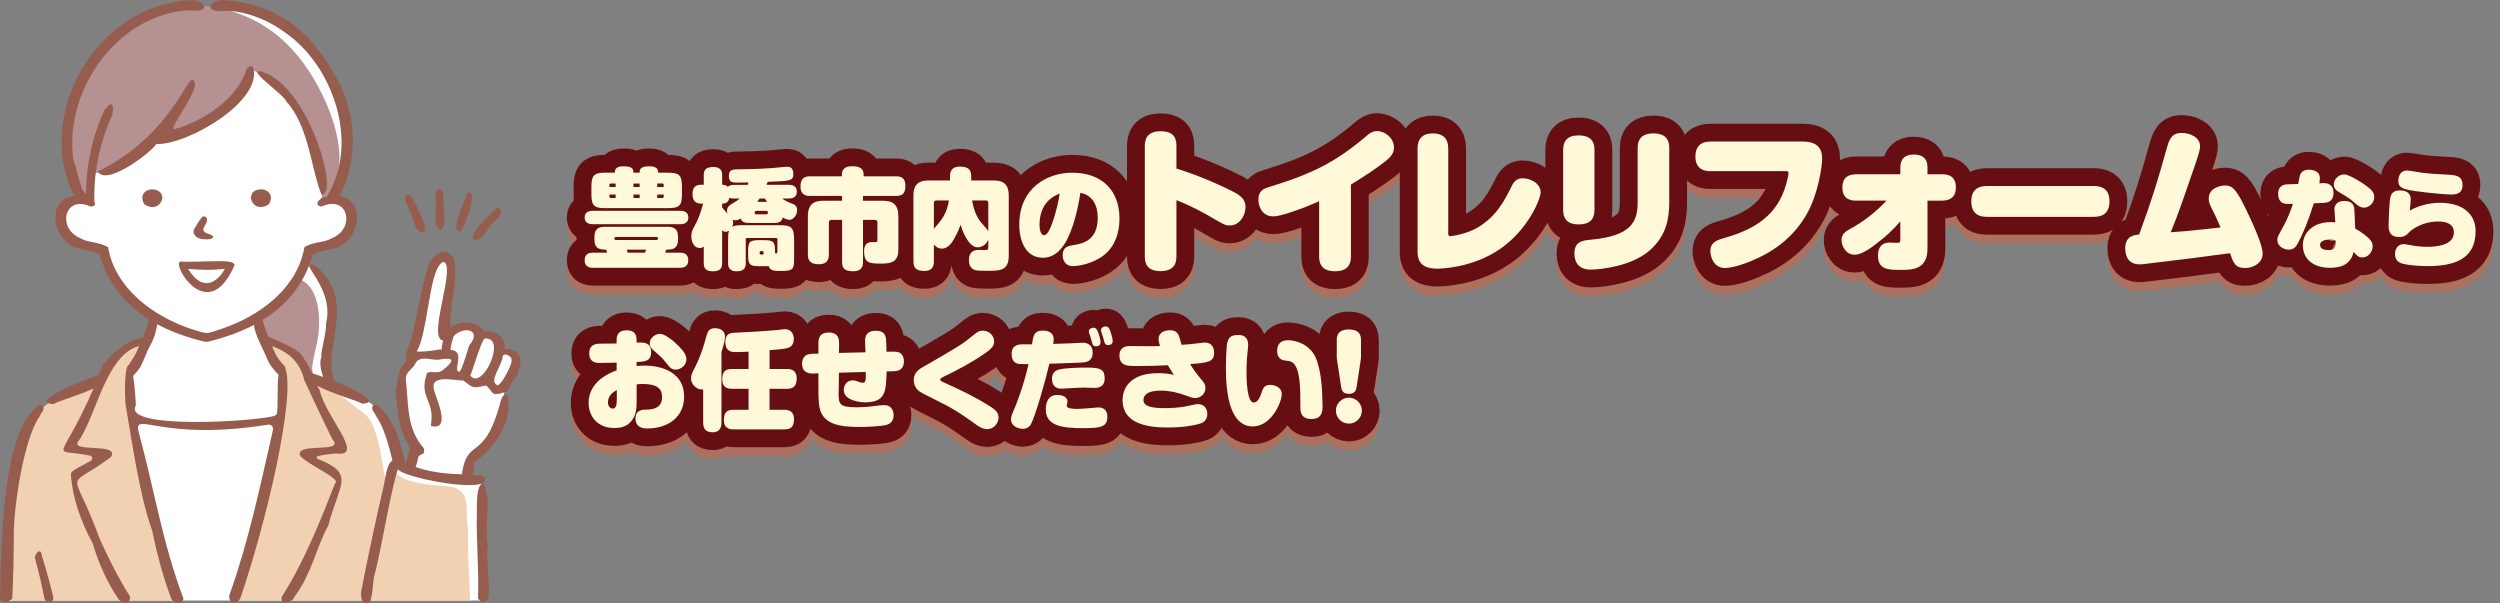 <?xml version="1.0" encoding="UTF-8"?>
<svg id="_レイヤー_2" data-name="レイヤー_2" xmlns="http://www.w3.org/2000/svg" width="842.78" height="203.33" viewBox="0 0 842.78 203.33">
  <rect x="0" y="0" width="842.78" height="203.33" fill="#808080" stroke="none"/>
  <defs>
    <style>
      .cls-1 {
        fill: #b59191;
      }

      .cls-2 {
        stroke: #ab705e;
      }

      .cls-2, .cls-3 {
        fill: none;
        stroke-linecap: round;
        stroke-linejoin: round;
        stroke-width: 12px;
      }

      .cls-4 {
        fill: #f1d1b1;
      }

      .cls-5 {
        fill: #fff;
      }

      .cls-6 {
        fill: #965c4e;
      }

      .cls-3 {
        stroke: #670e12;
      }

      .cls-7 {
        fill: #fff8d9;
      }
    </style>
  </defs>
  <g id="_レイヤー_3" data-name="レイヤー_3">
    <g id="_ビジネスウーマン__ワンポイント" data-name="ビジネスウーマン__ワンポイント">
      <path id="_白地" data-name="白地" class="cls-5" d="M66.04,2.28s-7.73-1.39-15.33,2.91c-7.6,4.31-15.84,10.9-20.78,18.88-4.94,7.98-8.23,16.6-7.98,20.65.25,4.05.13,8.87,2.53,14.57,2.41,5.7,3.17,7.85,3.17,7.85l-4.31.89s-2.17,1.92-2.68,5.22c-.51,3.31-.08,4.15,1.95,6.36,2.03,2.2,4.49,3.22,7.8,3.73,3.31.51,4.41,1.78,4.41,1.78,0,0,2.2,5.34,3.9,8.39,1.69,3.05,2.03,6.27,5.85,8.56,3.81,2.29,7.29,5.17,7.29,5.17l-2.29,7.12s-1.95.51-4.07,1.44c-2.12.93-3.47.25-6.1,3.9-2.63,3.64-2.8,4.66-4.66,7.03-1.86,2.37.17,1.69-3.47,3.14-3.64,1.44-13.05,5.25-13.05,5.25,0,0-1.36,1.02-3.14,2.29-1.78,1.27-2.88,1.27-3.81,3.05-.93,1.78-5,10.68-6.44,19.07-1.44,8.39-2.12,21.27-2.03,21.53.08.25-.68,20.85-.68,20.85v.54h160.76l-.58-36.56-.25-4.12-3.05-.58s-2.24.69-6.56.26c-4.33-.43-12.49-1.36-15.15-3.22-2.66-1.86-2.23-2.97-3.46-6.43-1.24-3.46-3.59-11.32-6.12-13.42-2.54-2.1-2.47-2.84-6.06-3.96-3.59-1.11-9.15-1.79-10.14-4.82-.99-3.03-1.05-11.69-.56-16.33.49-4.64,1.24-5.81.62-9.77-.62-3.96-1.3-9.59-3.71-11.5-2.41-1.92-4.82-3.34-4.82-3.34,0,0,1.42-3.09,1.48-3.28.06-.19,2.04-1.24,5.26-2.41,3.22-1.17,6.74-1.67,7.92-4.51,1.17-2.84,2.23-6.56-.62-8.47-2.84-1.92-4.39-.25-4.51-2.78-.12-2.54.31-2.35,1.73-4.95,1.42-2.6,3.15-7.54,2.84-13.54-.31-6-.12-8.04-1.36-11.63-1.24-3.59-5.94-14.59-7.85-17.07-1.92-2.47-4.51-5.38-7.17-7.92-2.66-2.54-4.95-6.06-12.31-7.98-7.36-1.92-8.53-3.03-12.37-2.47-3.83.56-3.9,1.24-5.26,1.24s-4.75-.6-4.75-.6Z"/>
      <g id="_塗り" data-name="塗り">
        <g id="_髪" data-name="髪">
          <path class="cls-1" d="M62.95,1.52C13.18,6.83,16.92,66.29,29.91,68.76c.46-1.17-.63-11.84,1.16-10.14,1.79-.57,4.49-.64,5.85-1.32,2.71-1.36,4.3-2.18,6.4-3.2,2.36-1.15,6.67-5.94,8.62-7.05,5.97-3.39,5.43-1.29,7.05-1.46,5.99-.63,12.6-5.1,16.07-8.41,5.55-5.29,8.36-13.02,9.62-13.6,1.5.26,3.98,1.92,5.26,2.66,5.14,2.96,8.24,7.16,11.82,13.72,1.95,3.57,4.68,13.1,5.19,16.9.54,4.05,1.38,8.07,1.67,10.09.13.91.84.31.08,1.03,10.36-9.73,4.48-26.97-.26-36.51C95.71,5.86,76.88,2.07,62.95,1.52Z"/>
          <path class="cls-1" d="M106.59,116.78c1.88-7.14,1.8-20.82-6.47-22.92-1.45,6.08-7.97,8.32-12.72,13.13-.03-.02.34,2.03.31,2.02,1.84,11.32,3.31,4.66,9.1,9.1,5.68,4.36,2.74,6.23,9.31,8.17-1.88-.55-.29-5.7.47-9.5Z"/>
        </g>
        <g id="_スーツ" data-name="スーツ">
          <path class="cls-4" d="M51.45,171.63c1.66,8.47,6.3,22.06,9.46,30.83H2.37c.1-8.27.27-15.76.82-19.28,1.34-8.54-2.01-13.42,3.15-32.34,1.71-6.26,4.9-10.59,8.3-13.58.55-.48,1.1-.93,1.65-1.34,5.59-4.17,11.16-5.01,11.16-5.01,0,0,2.36-1.03,4.95-2.17.09-.04.17-.08.26-.11,1.36-.6,1.64-1.44,1.95-2.57.31-1.1.65-2.47,2.06-4.18,2.85-3.47,3.52-3.3,5.62-4.82,1.17-.85,3.45-1.44,5.24-1.8,1.42-.28,2.52-.42,2.52-.42l-.57,1.11-4.2,8.14-.68,1.29-.59,1.11-.29.55s.23,6.7.55,10.58c.31,3.88,4.59,20.68,7.19,33.99Z"/>
          <path class="cls-4" d="M157.63,177.37c-.3-2.6-.22-5.2-.45-7.79-.27-3.06-2-4.48-4.3-5.33-.25-.03-.5-.07-.75-.1-1.76-.24-3.54-.36-5.31-.57-1.29-.1-2.58-.24-3.86-.43-2.64-.39-5.37-.97-7.69-2.34-1.01-.6-2.05-1.41-2.8-2.39-.75,2.17-1.69,5.05-1.87,5.63.06-.66-.87-3.24-.97-3.79-.9-5.28-1.58-10.53-3.45-15.59-.54-1.47-1.19-2.94-2.22-4.12-.67-.76-1.47-1.37-2.28-1.99-.42-.3-1.49-1.14-1.85-1.4-.74-.56-1.48-1.12-2.21-1.69-1.32-1.02-2.62-2.07-4-3.01-2.86-1.95-5.84-3.72-9.06-5.01-1.85-6.6-10.94-11.63-14.75-12.78,2.46,5.73,4.92,9.54,5.11,16.13-.38,23.44-14.25,65.51-15.81,71.67h79.38c-.59-10.58-.74-18.38-.76-24.13-.04-.32-.08-.63-.12-.95Z"/>
        </g>
        <path id="_指差しの手" data-name="指差しの手" class="cls-5" d="M149.5,86.33s-1.86-.09-2.83,1.9c-.98,1.99-3.91,14.78-3.91,14.78,0,0-4.98,15.44-4.4,16.58.59,1.14.49,1.99-.78,3.51-1.27,1.52-2.25,2.94-2.34,4.45s-.78,9.29.59,13.27c1.37,3.98.68,5.59,2.64,7.86,1.95,2.27,1.76,1.71,1.17,3.88-.59,2.18-2.15,5.87-2.15,5.87,0,0,4.79,2.75,8.11,2.94,3.32.19,12.02.57,12.02.57,0,0,.98-5.12,1.07-5.87s1.17-2.65,3.61-4.74c2.44-2.08,4.59-4.36,6.06-9.1,1.47-4.74,1.37-11.47,2.25-13.08.88-1.61,3.13-3.51,3.13-5.59s1.07-3.32-.88-4.26c-1.95-.95-3.71,1.23-4.4-.66-.68-1.9.1-2.94-1.17-4.45-1.27-1.52-3.91-1.61-5.08-1.52s.2-1.42-2.54-1.8c-2.74-.38-4.1-.66-5.37-.09-1.27.57-1.37,3.03-3.13,2.27-1.76-.76-.78-4.83-.68-8.91.1-4.07,2.44-13.08,1.76-14.88-.68-1.8-2.74-2.94-2.74-2.94Z"/>
      </g>
      <g id="_アウトライン" data-name="アウトライン">
        <path class="cls-6" d="M174.9,119.72c-.8-1.41-2.42-2.13-4.81-2.14.25-1.23-.06-2.51-.91-3.61-1.08-1.41-2.88-2.32-4.57-2.32-.42,0-.83.05-1.21.16-1.24-1.95-3.66-3.16-6.36-3.16-2.04,0-3.91.68-5.18,1.88-.24-3.05.25-6.4.77-9.93.65-4.4,1.31-8.95.53-13.13v-.04s-.03-.03-.03-.03c-1.09-1.65-2.31-2.48-3.63-2.48-2.72,0-5.11,3.57-5.85,7.02-1.32,5.1-2.27,9.76-3.27,14.69-.47,2.3-.95,4.67-1.47,7.08-.23.8-.59,1.67-.93,2.52-.85,2.1-1.66,4.09-.9,5.33-2.26,1.97-2.7,4.67-3.09,7.06-.16.97-.31,1.89-.56,2.73v.03s0,.7,0,.7c.02.36.02.38.01.43,0,.04,0,.09-.01.24.08.76.16,1.52.24,2.27.55,5.41,1.06,10.53,4.32,15.57.2.54-.21,2.09-.6,3.6-.19.71-.37,1.41-.51,2.05l-.28-.11c-1.89-9.04-4.86-16.35-9.62-19.67-.32-.22-.74-.19-1.02.07-.23.21-.37.42-.44.63-.35,1.01.85,2.04,1.26,3.04.02.05.05.1.08.14,2.18,3.09,4.01,8.73,5.43,14.93-1.32.6-1.95,2.9-2.91,8.38-2.94,12.71-5.43,24.42-7.62,35.78-.18,1.33,0,2.54.48,3.23.31.45.75.69,1.27.69.34,0,.72-.1,1.13-.3l.06-.03.02-.06c.04-.11.08-.21.11-.3l.02-.05h0c.54-1.63.71-3.38.87-5.07.17-1.79.35-3.64.97-5.37,1.05-4.47,2-9.33,2.92-14.03,1.35-6.89,2.74-14.01,4.47-19.94,0,0,0,0,0,0,.44.51,1.49,1.07,3.11,1.66,1.51.55,3.53,1.13,5.83,1.66,5.37,1.24,11.16,2.01,15.11,2.01h0c.19,0,.38,0,.56,0,3.08-.06,4.71-.63,4.86-1.7v-.02s0-.02,0-.02c-.14-1.42-1.31-1.61-2.45-1.61-.27,0-.54.01-.81.02-.26.01-.51.02-.75.02-.09,0-.18,0-.28,0,.52-1.26.68-3.15.43-4.27,7.18-4.71,13.55-14.65,11.39-22.59l-.03-.11-.11-.02c-.17-.03-.32-.05-.46-.05-.95,0-1.22.74-1.45,1.39-.06.18-.13.36-.21.52h0s0,.03,0,.03c-3.04,11.66-6.12,14.07-8.6,16-2.04,1.59-3.65,2.85-4.46,8.44v.06s.02.06.02.06c.04.06.08.12.11.18-.21,0-.42,0-.63,0-4.62-.06-8.74-.6-12.59-1.64-.87-.23-1.71-.49-2.58-.79.34-.72.51-1.47.67-2.2.12-.53.22-1.03.4-1.49.37-.32.72-.46,1-.58.7-.3,1.06-.52.73-2.01v-.05s-.04-.04-.04-.04c-4.69-5.29-5.12-11.39-5.58-17.85-.12-1.62-.24-3.3-.43-4.98-.24-1.79.63-2.68,1.64-3.71.5-.51,1.01-1.03,1.41-1.71.61-1.34,1.6-1.93,3.23-1.93.7,0,1.45.11,2.16.21.71.1,1.37.2,1.99.2.2,0,.37,0,.55-.03,1.15-.21,2.09-.32,2.81-.32.88,0,1.42.17,1.52.47.11.31-.09,1.15-2.67,3.2-.86.76-1.65.87-2.38.87-.25,0-.5-.01-.76-.03-.26-.01-.53-.03-.8-.03-.56,0-1.03.07-1.47.22l-.09.03-.03.09c-1.59,4.55-.7,6.75.24,9.08.86,2.12,1.75,4.31,1.08,8.56l-.03.17.17.04c.46.12.88.18,1.25.18.79,0,1.38-.27,1.75-.8,1.32-1.88-.36-6.52-1.47-9.59-.32-.88-.57-1.58-.66-1.98-.27-1.09-.18-1.93.27-2.5.58-.73,1.76-1.09,3.61-1.09,1.19,0,2.5.14,3.65.27.93.1,1.8.2,2.46.2.33.25.61.48.87.68,1.31,1.03,1.97,1.55,3.22,1.55.81,0,1.87-.22,3.52-.61.79.74,1.26,1.35,1.6,1.81.53.71.86,1.14,1.74,1.14h0c.69,0,1.74-.28,3.31-.76h.03s.03-.03.03-.03c.79-.63,1.12-1.37,1.44-2.09.34-.75.65-1.47,1.47-2.07l.03-.02.02-.03c1.91-3.22,2.41-6.26,1.34-8.14ZM149.18,101.13c-1.17,5.82-2.28,11.31-.83,13.09.27.33.61.52,1.03.57-.28,1.05-.47,2.12-.58,3.21-.11-.04-.21-.11-.31-.19l-.08-.07-.1.03c-.91.27-4.89.77-6.89.77-.52,0-.78-.03-.9-.06h0s.02-.04.02-.04c1.78-3.27,2.77-9.1,3.72-14.73,1.19-7.02,2.42-14.27,5.13-15.44.31.05.56.2.76.46,1.2,1.64.1,7.11-.97,12.4ZM158.14,116.5v.03c-.12.31-.29.88-.5,1.59-.59,1.98-2.15,7.24-2.91,7.24,0,0-.04,0-.09-.05l-.03-.04h-.05c-.68-.23-.5-1.33-.29-2.6.23-1.37.49-2.93-.31-3.87-.44-.52-1.13-.79-2.1-.83.15-1.56.51-3.07,1.1-4.6.01-.03.02-.07.03-.1,1.24-1.22,2.85-1.95,4.32-1.95,1.1,0,1.93.41,2.26,1.13.46.98-.04,2.41-1.41,4.03l-.02.03ZM160.27,127.58h0c-.65,0-1.24-.33-1.75-.99.42-.87.98-2.58,1.63-4.55.99-2.99,2.64-8,3.45-8,.02,0,.05,0,.09.04l.05.05h.15c2.18,0,2.64,1.75,2.64,3.22,0,3.94-3.42,10.22-6.27,10.23ZM170.08,127.21c-1.2,1.98-2.01,2.68-2.34,2.68,0,0-.02,0-.02,0,0,0,0,0,0,0-.51-.23-.84-.55-.99-.98-.42-1.14.44-2.94,1.27-4.67.61-1.28,1.24-2.6,1.42-3.77.02-.64.31-.97.86-.97.67,0,1.58.49,1.99,1.08.12.17.24.42.16.64l-.03.08.04.07c.28.55-.86,3.38-2.36,5.84Z"/>
        <g>
          <path class="cls-6" d="M61.51,88.22c-.16-.06-.31-.1-.45-.1-.36,0-.75.25-.75.94,0,2.3,4.28,9.4,9.52,9.4h0c3.48,0,6.58-3.01,9.2-8.94l.04-.08v-.09c-.11-.97-1.57-1.32-5.42-1.32-1.4,0-3.01.05-4.7.1-1.89.06-3.84.11-5.76.11-.56,0-1.12,0-1.68-.02ZM69.83,90.97c2.06,0,4.06-.12,5.93-.35-.62,1.5-3.1,4.84-6.14,4.84-2.16,0-4.24-1.62-6.2-4.83,2.22.23,4.37.34,6.4.34Z"/>
          <path class="cls-6" d="M69.35,75.54c.46-.79.58-1.52.33-2-.18-.35-.55-.57-.99-.58-.45,0-.64.27-.81.51l-.68.95c-.19.26-.38.53-.55.8-.14.22-.27.45-.41.67-.11.19-.22.38-.37.62-.24.38-.49.78-.58,1.24-.13.66.11,1.36.67,1.9.61.59,1.49.84,2.12.94.42.07.84.08,1.25.09h.13c.11,0,.21.01.32.01.51,0,.9-.05,1.25-.16.62-.2.91-.49.8-.83-.07-.18-.29-.31-.52-.44l-.06-.03c-.24-.13-.49-.24-.69-.31-.15-.06-.31-.11-.47-.16-.21-.06-.4-.12-.58-.2-.31-.15-.58-.36-.77-.61-.14-.19-.22-.38-.23-.55-.01-.3.17-.61.33-.88.18-.3.34-.62.49-.96Z"/>
          <g>
            <path class="cls-6" d="M51.39,63.84c-1.35,0-2.52.59-3.07,1.54-.38.66-.63,1.78.31,3.41l.04.08.07.05c.83.57,1.78.89,2.67.89h0c1.76,0,3.02-1.2,3.35-3.2l.02-.1-.43-1.25-.03-.04c-.59-.86-1.69-1.37-2.93-1.37Z"/>
            <path class="cls-6" d="M84.99,65.21l-.03.04-.43,1.25.02.1c.33,2,1.59,3.2,3.35,3.2h0c.89,0,1.84-.32,2.67-.89l.07-.05.04-.08c.94-1.63.69-2.75.31-3.41-.55-.95-1.72-1.54-3.07-1.54-1.24,0-2.34.51-2.93,1.37Z"/>
          </g>
        </g>
        <g>
          <path class="cls-6" d="M83.18,23.09c-2.95,10.22-14.99,17.99-24.35,20.43-2.64.8,8.12-12.87,6.8-15.56-1.54-6.63-6.06,16.93-32.67,29.85,2.94,5.17,18.18-6.61,19.72-9.23,10.95.25,36.13-14.76,32.66-25.92-1.18-.79-1.79.15-2.16.43Z"/>
          <path class="cls-6" d="M96.54,34.25c7.57,8.13,8.43,23.14,11.78,31.22,6.52,1.37-4.48-38.01-20.93-41.51-3.56-.02,8.54,8.1,9.15,10.29Z"/>
        </g>
        <path class="cls-6" d="M107.78,131.5c-.37-.59-.64-1.07-.82-1.47,4.95,2.71,14.01,5.17,15.1,6.07,6.54-.33-2-4.67-9.36-7.63-1.03-3.25-.94-5.3-1-8.11,1.73-12.84,5.03-21.58-5.28-30.75-1.28-.45-1.92-.54-2.13-.32.23-.61.45-1.23.65-1.85.15-.48.3-.96.43-1.44,1.16-.89,3.1-1.32,5.16-1.78,1.37-.3,2.78-.62,4.04-1.09,5.1-3.11,6.6-8.73,5.44-12.45-.81-2.6-2.82-4.23-5.61-4.62,3.83-6.23,7.87-22.45,0-37.96C105.54,10.98,94.62,1.95,76.28.07c-5.98-.46-7.24,3.82-1.99,3.7,7.75-.73,16.49,3.17,21.92,7.26,16.06,11.11,25.11,37.12,14.07,55.08,0,.06,0,.12.01.18-.61.13-1.24.3-1.88.51-.7.46-1.59,1.37-1.37,2.09.13.42.6.66,1.41.71h.05s.04-.02.04-.02c1.24-.57,2.41-.85,3.48-.85,2.32,0,4.08,1.4,4.6,3.65.59,2.57-.58,6.12-4.57,7.85-1.31.8-2.83,1.11-4.43,1.42-1.68.34-3.43.68-4.94,1.64l-.06.04v.07c-.24,1.35-.57,2.69-1.01,3.99-.44,1.31-.99,2.59-1.62,3.82-.64,1.25-1.38,2.45-2.19,3.6-.83,1.18-1.74,2.3-2.71,3.36-1,1.09-2.07,2.13-3.19,3.1-1.15,1-2.36,1.94-3.62,2.82-1.29.9-2.63,1.74-4,2.51-1.41.8-2.85,1.53-4.33,2.19-1.51.68-3.05,1.3-4.62,1.85-1.02.36-2.03.67-3.05,1.03-.59.21-1.14.34-1.71.49-.77.2-1.51.09-2.26-.1-1.32-.34-2.63-.75-3.92-1.18-1.57-.53-3.12-1.13-4.64-1.79-1.49-.65-2.94-1.36-4.36-2.14-1.38-.76-2.73-1.58-4.04-2.46-1.27-.86-2.49-1.78-3.67-2.77-1.14-.96-2.23-1.97-3.25-3.05-.99-1.05-1.93-2.15-2.78-3.31-.83-1.13-1.6-2.32-2.27-3.55-.66-1.21-1.24-2.48-1.71-3.77-.47-1.29-.84-2.62-1.1-3.97-.04-.21-.08-.42-.11-.63v-.07s-.08-.04-.08-.04c-1.51-.96-3.25-1.31-4.94-1.64-1.6-.32-3.12-.62-4.43-1.42-3.99-1.73-5.17-5.28-4.57-7.85.52-2.25,2.28-3.65,4.6-3.65,1.07,0,2.24.29,3.48.85l.04.02h.05c.81-.05,1.28-.28,1.41-.71.09-.3-.01-.62-.21-.94,0-.04,0-.07,0-.12-.24-9.97,1.75-19.66,5.81-28.54.39-.86.73-3.56.1-4.07-.61-.5-2.19,1.16-2.62,2.11-3.99,8.73-6.05,18.26-6.11,28.03-.47-.63-1.07-1.21-1.32-1.72-1.33-3.72-1.69-6.48-2.96-9.81C21.46,29.56,40.38,4.67,63.7,3.45c9.03,1.1,4.22-4.3.14-3.33C39.32,1.23,19.73,25.03,20.82,49.89c.05,4.23,1.63,12.06,4.28,16.12-3.02.27-5.21,1.93-6.06,4.67-1.16,3.72.34,9.34,5.44,12.45,1.26.47,2.67.78,4.04,1.09,2.05.45,3.99.88,5.16,1.78.07.05.11.38.13.47.05.16.1.33.15.49.1.32.2.64.31.96.21.63.44,1.26.69,1.88.49,1.22,1.04,2.42,1.65,3.59.61,1.15,1.28,2.27,2.02,3.35.73,1.08,1.53,2.12,2.38,3.11.86,1,1.77,1.96,2.74,2.86.98.93,2.02,1.8,3.09,2.62,1.07.82,2.18,1.59,3.32,2.3-.46,2.11-1.18,4.14-2,6.13-6.51,1.59-9.66,4.91-13.28,9.04-.07.08-.13.18-.17.28-.45,1.15-.99,2.26-1.49,3.39,0,0,0,0,0,0-6.81,2.17-23.61,9.32-15.15,9.75.98-.81,8.39-2.88,13.47-5.26,0,0,0,0,0,0-11.34,26.1-15.02,19.84-1.24,22.62.86.17,1.05,1.31.3,1.76-1.98,1.18-4.98,2.45-6.41,3.79-.2.19-.31.47-.29.75.52,8.25,3.59,16.41,7.34,23.29.03.06.06.12.07.18,2.13,7.24,5.05,13.22,8.66,18.68.18.27,1.21,1.08,1.53,1.08l1.13.19c.75,0,1.54-1.66,1.14-2.3-3.9-6.19-7.03-12.48-10.02-19.01-.01-.02-.02-.05-.03-.07-9.37-25.91-12.27-15.92,3.56-27.77.11-.08.2-.18.26-.3,2.45-4.65-13.63-1.22-11.23-4.95,3.44-4.59,5.97-13.5,9.62-20.84,0,0,0,0,0,0,.19-.25.32-.5.38-.75,0,0,0,0,0,0,2.67-5.19,5.95-9.46,10.58-10.65,0,0,0,0,0,0-.34.78-.69,1.56-1.02,2.34-.33.76-1.5,2.54-2.37,3.91,0,.04.01.09.02.14,0,0,0,0,0,0-.96-.31-1.73,4.68-1.23,13.02,0,.06,0,.11.02.17,2.42,13.84,4.68,30.53,8.96,42.54.02.06.04.12.05.18,2.09,10.1,4.34,17.42,6.54,23.17.08.22,1.32,1.07,1.55,1.07l1.35.03c.39,0,1.22-1.13,1.08-1.5-6.98-18.36-10-37.4-15.08-56.03-1.88-7.52,7.35,3.3,43.62-2.55,1.02-.16,1.88.75,1.65,1.76-4.27,18.77-8.11,37.28-14.66,55.63-.34.94.24,2.59,1.24,2.59l.98-.22c.62,0,1.3-.82,1.5-1.41,8.53-24.96,18.72-67.69,15.06-77.52,0,0,0,0,0-.01,0-.09.01-.18.02-.28-.14-.16-1.68-1.88-1.81-2.04-1.23-1.54-1.95-3.25-2.62-4.97,3.39,1.35,8.73,3.6,10.65,10.76.06.2.11.41.16.61.01.06.04.12.06.18,3.25,6.92,6.21,13.39,9.39,19.71.04.07.08.14.13.2,4.19,4.83-12.2.87-11.05,5.26.03.11.09.22.16.31,2.27,2.75,13.37,7.56,11.91,9-.1.1-.18.21-.23.34-5.28,13.38-10.36,26.19-17.81,37.97-.4.63-.17,2.11.58,2.11l1.04-.03c.33,0,1.86-.78,2.04-1.06.27-.42.52-.82.73-1.17.01-.02.03-.04.04-.06,5.57-7.58,6.96-15.92,11.08-23.58.03-.06.06-.13.08-.2,3.66-13.79,8.89-17.13-2.62-21.92-.02,0-.04-.02-.06-.02-4.6-1.56,3.9-2.01,5.05-2.21.09-.02.19-.02.28,0,9.98,1.35-3.55-12.37-5.49-21.06-.02-.11-.07-.21-.13-.3ZM93.43,139.01c-.07.59-.49,1.08-1.07,1.24-7.52,1.95-50.24,4.44-46.71-3.24.1-.22.15-.45.14-.69-.22-4.26-.55-7.41-.92-9.57.96-1.06,2.01-2.3,2.37-2.95,1.35-2.39,2.11-5.08,3.43-7.41,1.29-2.28,1.96-4.63,2.34-7.08.35.19.7.37,1.05.55,1.35.69,2.72,1.32,4.12,1.89,1.47.6,2.95,1.15,4.46,1.65,1.58.52,3.18.99,4.79,1.4.34.09.69.14,1.03.25.34.11.72.15,1.09.17.47.02.85-.08,1.29-.22.45-.14.92-.24,1.38-.36.81-.22,1.62-.44,2.42-.69,1.55-.47,3.08-.98,4.59-1.56,1.44-.55,2.86-1.15,4.25-1.8.72-.34,1.42-.69,2.12-1.06.08.58.19,1.16.34,1.72.99,3.49,2.91,6.65,4.25,10.01.68,1.72,2.25,3.54,3.71,5.11,0,0,0,0,0,0-.51,3.92-.17,10.18-.48,12.62ZM90.72,113.59c-.07-.03-.14-.05-.22-.06-.79-1.84-1.49-3.72-1.95-5.67.82-.51,1.62-1.04,2.41-1.59,1.11-.79,2.19-1.63,3.22-2.53,1-.87,1.96-1.8,2.87-2.77.89-.96,1.73-1.97,2.51-3.02.78-1.05,1.5-2.13,2.15-3.26.66-1.13,1.26-2.3,1.79-3.5.25-.56.48-1.13.7-1.7-.13,1.62,8.17,9.66,5.74,19.35.07,4.14-1.76,8.62-1.64,11.77-.65,1.42-.19,4.16.67,6.47-1.5-.54-2.78-.95-3.63-1.16-.67-1.27-1.34-2.54-2.02-3.81-1.89-2.33-.49-3.49-12.62-8.51Z"/>
        <g>
          <path class="cls-6" d="M164.49,183.86v-.04s0-.04,0-.04c-.62-2.84-.44-5.96-.27-8.98.22-3.95.45-8.04-1.09-11.53l-.03-.06-.07-.02c-.11-.03-.21-.05-.32-.05-.26,0-.5.11-.71.32-1.35,1.37-1.27,7.06-1.24,8.93v.26c-.13,4.67.04,9.35.21,13.87.18,4.86.36,9.89.18,15.07,0,.32.4.68.63.87.29.23.69.47.96.47h.02l.68-.19c.65-.02,1.2-.78,1.25-1.47.21-2.67-.01-6.28-.2-9.46-.21-3.45-.41-6.72,0-7.94Z"/>
          <path class="cls-6" d="M14.13,187.37s-.03-.1-.03-.16c-.38-3.04-2.64-.29-2.27,1.12,1.27,4.59,2.3,9.02,3.11,13.34.08.45.64,1.23,1.09,1.23l.94.2c.61,0,1.14-1.23,1-1.82-1.05-4.41-2.32-9-3.84-13.92Z"/>
          <path class="cls-6" d="M13.29,140.44s.06-.09.08-.14c.41-1,1.61-2.03,1.26-3.04-.07-.21-.21-.42-.44-.63-.28-.26-.71-.29-1.02-.07C1.17,144.94.53,178.6,0,201.63c-.01.46.43,1.04.89,1.04l1.04.29c.43,0,2.2-.84,2.22-1.27.33-7.13.51-14.25.5-21.34-.14-8.3,3.19-32.15,8.65-39.9Z"/>
        </g>
        <g>
          <path class="cls-6" d="M138.14,70.89c.29.66.56,1.48.84,2.36.8,2.49,1.63,5.06,3.26,5.13.08.01.15.02.21.02h0c.32,0,.56-.14.69-.42.93-1.87-3.51-10.44-4.74-12.08l-.04-.05-.06-.02c-.3-.09-.57-.13-.79-.13-.4,0-.68.13-.84.4-.49.8.3,2.5,1.23,4.33.08.17.16.32.23.45Z"/>
          <path class="cls-6" d="M148.6,77.41h.06s.06-.02.06-.02c1.41-.71,1.16-4.16.9-7.81-.11-1.51-.22-3.07-.2-4.35v-.05s-.02-.04-.02-.04c-.56-1.03-1.05-1.53-1.51-1.53-.14,0-.35.05-.54.29-.68.85-.69,3.55-.38,4.92.07.79-.02,1.76-.1,2.79-.21,2.51-.46,5.36,1.73,5.8Z"/>
          <path class="cls-6" d="M154.77,77.98s.04.01.07.01v.19c1.19,0,4.24-8.37,4.24-11.63,0-.52-.07-.93-.21-1.21-.17-.34-.44-.53-.79-.53v.19c-.15,0-.33.04-.53.13-.57,1.83-5.74,12.3-2.77,12.85Z"/>
          <path class="cls-6" d="M159.94,80.95l.05.03h.06c2.02-.02,3.9-2.86,5.02-4.56.12-.18.22-.34.3-.46.24-.25.51-.53.8-.81,1.43-1.44,3.06-3.06,2.77-4.23-.12-.46-.52-.8-1.2-1.01l-.12-.04-.08.09c-.24.29-.8.82-1.51,1.5-2.54,2.45-6.79,6.55-6.62,8.59.03.38.21.67.52.89Z"/>
        </g>
      </g>
    </g>
    <g>
      <g>
        <g>
          <path class="cls-2" d="M199.8,78.58c-.51,0-2.7,0-2.7-2.26s2.19-2.26,2.7-2.26h29.55c.47,0,2.7,0,2.7,2.26s-2.19,2.26-2.7,2.26h-29.55ZM229.28,88.18c.58,0,2.74,0,2.74,2.55s-2.12,2.55-2.74,2.55h-29.41c-.62,0-2.77,0-2.77-2.55s2.12-2.55,2.77-2.55h4.78c-.04-.15-.26-.95-.29-1.02-1.97,0-3.98-.15-3.98-3.47v-.77c0-3.1,1.75-3.47,3.72-3.47h20.76c1.86,0,3.72.29,3.72,3.47v.77c0,3.36-2.08,3.47-3.98,3.47-.15.47-.18.55-.36,1.02h5.03ZM224.76,61.21c4.38,0,5.14.77,5.14,5.14v1.71c0,4.45-.77,5.11-5.14,5.11h-20.98c-3.54,0-4.41-1.02-4.41-4.52v-2.55c0-3.83.73-4.89,4.63-4.89h3.28c0-.95.18-2.15,2.99-2.15,2.96,0,3.28.98,3.28,2.15h2.08c0-.77,0-2.15,2.99-2.15,2.52,0,3.25.66,3.25,2.15h2.88ZM207.54,66.03v-1.17h-1.68c-.22,0-.4.18-.4.4v.77h2.08ZM207.54,68.58h-2.08v.77c0,.29.22.4.4.4h1.68v-1.17ZM221.33,83.91c.47,0,.47-.36.47-.66,0-.22-.22-.36-.47-.36h-13.72c-.18,0-.47.11-.47.33,0,.33,0,.69.47.69h13.72ZM217.46,88.18c.07-.18.22-.62.33-1.02h-6.49c.04.15.26.84.29,1.02h5.87ZM215.63,64.86h-2.08v1.17h2.08v-1.17ZM215.63,68.58h-2.08v1.17h2.08v-1.17ZM221.55,66.03h2.19v-.77c0-.22-.18-.4-.4-.4h-1.79v1.17ZM221.55,68.58v1.17h1.79c.22,0,.4-.15.4-.4v-.77h-2.19Z"/>
          <path class="cls-2" d="M252.05,65.3c.07-.26.11-.36.26-.8-.8.04-2.19.07-3.47.07-1.86,0-3.14,0-3.14-2.23s1.46-2.26,3.28-2.26c3.79-.04,7.62-.15,11.46-.44.73-.04,4.41-.44,4.78-.44.91,0,2.23.15,2.23,2.52,0,1.24-.44,1.79-1.68,2.08-1.06.26-2.63.33-6.97.51-.26.62-.29.69-.4.98h7.48c.62,0,2.74,0,2.74,2.33s-2.15,2.3-2.74,2.3h-2.19c.47.36,1.2.91,2.41,1.35,1.5.55,2.63.95,2.63,2.59s-1.28,3.25-2.63,3.25c-.51,0-1.28-.22-2.23-.8-.4,1.86-1.79,1.86-3.72,1.86h-6.82c-1.68,0-3.21,0-3.65-1.53-.55.36-1.06.62-1.75.62-.47,0-.73-.11-.95-.18.07.18.18.44.18.91,0,.77-.22,1.2-.36,1.5.91-.58,2.23-.58,3.76-.58h12c4.34,0,5.14.73,5.14,5.11v6.35c0,3.47-.47,3.98-4.34,3.98-2.55,0-3.68-.07-4.27-1.68-.62.07-.77.07-1.71.07h-1.31c-3.43,0-3.87-.55-3.87-3.9v-.98c0-3.43.51-3.9,3.87-3.9h1.31c3.36,0,3.9.47,3.9,3.9v.55c.69.04.8.04.8-.91v-3.87c0-.18-.15-.4-.4-.4h-9.92c-.18,0-.36.15-.36.4v8.06c0,1.61-.51,2.77-3.14,2.77-2.81,0-2.81-2.04-2.81-2.77v-7.62c0-1.57,0-2.37.33-3.32-.18.15-.58.4-1.17.4-.62,0-.95-.33-1.17-.55v11.09c0,1.93-.77,2.77-3.32,2.77-2.88,0-2.88-1.97-2.88-2.77v-5.58c-.55.51-1.24.51-1.42.51-1.75,0-2.77-1.97-2.77-3.87,0-1.57.29-2.12,1.39-4.12,1.39-2.55,2.15-5.47,2.59-6.97-1.46,0-3.58,0-3.58-3.21s2.12-3.17,3.1-3.17h.69v-3.17c0-1.75.62-2.81,3.28-2.81,2.92,0,2.92,2.01,2.92,2.81v3.17c.4,0,1.28,0,1.93.73.36-.36.69-.69,2.12-.69h4.56ZM247.49,69.93c-1.02,0-1.39-.18-1.61-.29-.11.55-.36,2.01-2.44,2.01v1.31c.66.8,1.42,1.64,1.82,2.04-.07-.22-.18-.55-.18-.95,0-1.35.99-1.93,1.75-2.41.88-.51,1.82-1.06,2.52-1.71h-1.86ZM258.84,74.42c0-.26-.26-.33-.47-.33h-3.47c-.22,0-.47.07-.47.33v.51c0,.22.26.33.47.33h3.47c.18,0,.47-.11.47-.33v-.51ZM256.07,69.93c-.33.51-.47.73-.77,1.13h3.28c-.22-.36-.36-.55-.73-1.13h-1.79ZM256.07,88.1c0,.29,0,.73.47.73.55,0,.91-.04.91-.47,0-.69-.15-.73-.91-.73-.33,0-.47.29-.47.47Z"/>
          <path class="cls-2" d="M290.92,91.35c0,1.39-.4,3.1-3.25,3.1s-3.79-.91-3.79-3.1v-14.23h-3.58c-.55,0-.88.33-.88.88v10.87c0,1.09-.18,3.21-3.39,3.21-2.88,0-3.69-1.28-3.69-3.21v-12.88c0-4.23,2.04-5.33,5.33-5.33h6.2v-1.61h-10.91c-.8,0-3.1-.04-3.1-3.14,0-2.63,1.17-3.47,3.1-3.47h10.84v-.55c0-2.23,1.64-2.85,3.36-2.85,2.33,0,3.98.51,3.98,2.85v.55h11.02c1.57,0,3.06.51,3.06,3.14,0,2.26-.66,3.47-3.06,3.47h-11.24v1.61h6.6c3.36,0,5.33,1.17,5.33,5.33v11.09c0,4.45-2.59,4.78-5.98,4.78-3.76,0-5.58-.18-5.58-4.2,0-.66,0-3.06,2.7-3.06h1.24c.55,0,.55-.29.55-.84v-5.76c0-.55-.29-.88-.84-.88h-4.01v14.23Z"/>
          <path class="cls-2" d="M314.82,91.02c0,1.17-.15,3.32-3.17,3.32-2.74,0-3.72-.91-3.72-3.32v-22.11c0-4.16,2.26-5.07,5.07-5.07h7.26v-1.35c0-1.13.15-3.32,3.32-3.32,2.74,0,3.83.91,3.83,3.32v1.35h7.62c2.99,0,5.03,1.06,5.03,5.07v20.28c0,5.11-2.99,5.11-7.26,5.11-2.59,0-3.1-.07-3.65-.15-2.37-.4-2.52-2.66-2.52-3.47,0-2.55,1.39-3.43,3.28-3.43.4,0,2.37.07,2.63.04.4-.07.62-.33.62-.8v-2.77c-.8,2.19-2.59,2.66-3.61,2.66-1.86,0-3.17-2.01-3.9-3.25-.91-1.61-1.28-2.63-1.86-4.38-.29.91-.8,2.41-2.15,4.78-.55.98-1.97,3.28-4.01,3.28-1.6,0-2.33-.84-2.81-1.39v5.58ZM314.82,80.15c2.66-3.03,4.31-4.96,5.07-9.56h-4.27c-.47,0-.8.33-.8.77v8.79ZM327.73,70.59c.44,2.85,1.39,5.36,2.85,7.22.33.44,2.26,2.52,2.59,3.06v-9.52c0-.47-.33-.77-.77-.77h-4.67Z"/>
          <path class="cls-2" d="M358.86,85.26c-1.97,2.99-4.23,4.63-7.33,4.63-5.66,0-7.92-5.58-7.92-11.09,0-12.48,9.45-17.58,17.84-17.58,9.7,0,15.94,5.65,15.94,15.51,0,4.6-1.46,9.23-5.03,12.11-3.76,3.06-8.76,3.87-10.62,3.87-3.36,0-3.5-3.1-3.5-3.65,0-2.85,1.82-3.14,3.83-3.47,2.99-.47,7.99-1.57,7.99-9.23,0-4.01-1.68-7.62-5.87-8.35-.58,4.49-2.48,12.92-5.33,17.26ZM350.44,78.87c0,2.37.8,3.43,1.5,3.43,1.24,0,2.23-2.55,2.77-4.05,1.64-4.67,2.19-7.95,2.52-10-4.71,1.82-6.79,5.58-6.79,10.62Z"/>
          <path class="cls-2" d="M396.59,89.2c0,1.66-.1,5.2-5.3,5.2s-5.36-3.28-5.36-5.2v-36.71c0-1.61.05-5.25,5.3-5.25s5.36,3.22,5.36,5.25v7.33c8.58,2.65,16.33,6.34,18.82,7.64,3.17,1.61,4.47,2.91,4.47,5.41s-1.82,6.14-5.3,6.14c-1.56,0-1.77-.16-7.02-3.22-1.51-.88-6.29-3.54-10.97-5.3v18.72Z"/>
          <path class="cls-2" d="M444.69,70.84c-1.61.68-3.59,1.56-4.94,2.08-2.29.83-7.96,3.02-10.5,3.02-4.26,0-5.04-4.16-5.04-5.62,0-3.12,2.03-3.8,3.54-4.26,14.56-4.47,22.46-8.27,33.44-17.68.42-.36,1.56-1.2,2.96-1.2,2.76,0,5.77,2.34,5.77,5.56,0,1.04-.26,2.34-2.03,3.9-3.28,2.86-9.57,6.81-12.48,8.58v24.34c0,3.8-2.44,4.89-5.41,4.89-3.69,0-5.3-1.82-5.3-4.89v-18.72Z"/>
          <path class="cls-2" d="M477.87,53.01c0-3.33,1.82-5.04,5.15-5.04s5.2,1.66,5.2,5.04v28.65c0,.68.1.94.78.94.57,0,5.41-.73,9-2.81,6.6-3.9,9.31-9.41,11.65-14.14.99-2.08,2.29-2.55,3.74-2.55,2.34,0,5.98,1.61,5.98,4.73,0,2.24-4.16,12.48-13.57,19.03-9.62,6.66-20.59,6.71-21.32,6.71-6.34,0-6.6-3.74-6.6-5.82v-34.74Z"/>
          <path class="cls-2" d="M537.51,73.81c0,3.17-1.66,4.84-5.25,4.84-2.96,0-5.3-1.04-5.3-4.84v-20.33c0-2.91,1.4-4.84,5.2-4.84,2.86,0,5.36.99,5.36,4.84v20.33ZM562.73,70.9c0,5.72-.94,11.49-6.5,16.43-6.08,5.41-16.54,6.55-20.07,6.55s-5.41-2.03-5.41-5.41c0-4.16,2.86-4.42,5.67-4.68,13.42-1.25,15.65-5.98,15.65-12.53v-18.41c0-3.38,1.92-4.89,5.3-4.89,2.6,0,5.36.83,5.36,4.89v18.04Z"/>
          <path class="cls-2" d="M607.77,50.72c6.45,0,6.5,4.16,6.5,5.98,0,2.18-1.25,11.13-4.78,17.73-4.94,9.15-12.48,13.88-19.6,16.74-.47.21-5.36,2.18-8.42,2.18-3.8,0-4.89-3.9-4.89-5.67,0-3.12,2.39-3.8,4.94-4.52,13.1-3.69,18.82-10.04,21.06-19.76.36-1.46.36-1.98.36-2.08,0-.57-.36-.62-.83-.62h-25.53c-1.04,0-5.04,0-5.04-4.94,0-3.48,1.92-5.04,5.04-5.04h31.2Z"/>
          <path class="cls-2" d="M625.71,70.64c-1.3,0-4.63-.16-4.63-4.42,0-3.17,1.77-4.47,4.63-4.47h14.92v-2.34c0-2.86,1.56-4.32,4.52-4.32,2.55,0,4.63,1.04,4.63,4.32v2.34h4.89c1.35,0,4.68.1,4.68,4.42,0,3.22-1.82,4.47-4.68,4.47h-4.89v16.22c0,7.12-5.3,7.12-9,7.12-4.06,0-7.7,0-7.7-4.84,0-2.13.83-4.37,4-4.37.42,0,2.24.1,2.6.1.88,0,.94-.31.94-1.09v-6.14c-2.6,3.02-4.99,5.1-6.86,6.55-2.6,2.08-5.93,4.68-8.53,4.68-2.96,0-4.42-2.86-4.42-4.99s1.66-3.07,3.22-3.9c4.11-2.24,8.06-5.25,11.96-9.36h-10.3Z"/>
          <path class="cls-2" d="M670.06,76.1c-1.46,0-5.51,0-5.51-5.15,0-4.58,2.96-5.25,5.46-5.25h35.67c1.35,0,5.46,0,5.46,5.15,0,4.84-3.33,5.25-5.51,5.25h-35.57Z"/>
          <path class="cls-2" d="M725.39,91.7c-3.38.42-3.64.42-4.11.42-3.28,0-4.84-2.18-4.84-5.41,0-4.32,3.28-4.52,4.68-4.63,4.78-13.16,5.88-16.95,9.31-29.02.78-2.76,1.51-5.25,4.99-5.25,2.96,0,6.24,1.51,6.24,4.47,0,.94-.16,1.87-1.51,5.82-4.32,12.58-5.98,17.42-8.37,23.19,3.95-.31,4.99-.36,5.46-.42,1.61-.1,9.52-.99,11.34-1.2-.42-.94-1.61-3.69-1.92-4.26-1.77-3.48-2.08-4.16-2.08-5.41,0-3.64,3.95-4.47,5.46-4.47,2.29,0,3.28,1.09,4.99,3.95,1.25,2.13,7.75,15.08,7.75,18.98,0,3.22-3.17,4.89-5.98,4.89-3.33,0-3.9-1.77-5.04-4.99-12.95,1.72-14.4,1.92-26.37,3.33Z"/>
          <path class="cls-2" d="M774.6,85.04c-.47.91-1.2,2.12-3.06,2.12-1.68,0-3.83-1.17-3.83-3.28,0-.95.22-1.31,2.3-5.07,1.31-2.37,2.3-5.11,2.96-7.08-1.82.04-2.77.07-3.54-.33-1.17-.66-1.46-2.04-1.46-3.03,0-2.77,1.97-3.1,2.66-3.21.22-.04,3.72-.11,4.12-.15.07-.44.44-2.48.58-2.88.33-1.06,1.24-1.93,2.96-1.93.91,0,3.76.22,3.76,2.85,0,.8-.11,1.39-.18,1.75.18,0,1.31-.07,1.39-.07,1.02,0,3.39.15,3.39,3.36,0,2.15-1.24,2.88-1.9,3.06-.8.22-1.06.26-4.74.4-1.86,5.98-3.69,10.36-5.4,13.5ZM786.97,73.84c-.07-1.13.33-3.1,3.39-3.1,1.79,0,3.21.73,3.32,2.81l.29,6.49c2.12,1.13,3.94,2.7,4.6,3.32.91.84,1.28,1.71,1.28,2.66,0,1.75-1.35,3.76-3.47,3.76-1.2,0-1.57-.36-2.99-1.86-.77,3.83-3.65,5.36-7.84,5.36-6.42,0-9.23-3.54-9.23-7.59s3.17-7.81,9.45-7.81c.62,0,1.06.04,1.5.07l-.29-4.12ZM785.44,83.76c-.62,0-3.32.07-3.32,1.79,0,1.61,1.9,1.75,2.85,1.75,1.79,0,2.59-.58,2.48-3.17-.51-.22-.91-.36-2.01-.36ZM798.53,66.29c1.35,1.06,1.86,1.93,1.86,3.1,0,2.08-1.75,3.61-3.47,3.61-1.2,0-1.97-.62-2.66-1.24-2.01-1.71-2.3-1.97-5.65-3.94-.73-.44-1.86-1.06-1.86-2.66,0-1.31,1.2-3.36,3.61-3.36,1.35,0,5.55,2.37,8.17,4.49Z"/>
          <path class="cls-2" d="M822.58,71.36c7,0,11.97,3.25,11.97,9.6,0,9.78-7.81,11.75-16.2,11.75-3.39,0-6.49-.36-8.21-.77-.84-.22-2.77-.77-2.77-3.32,0-1.31.69-3.32,3.03-3.32.4,0,1.79.26,2.96.47,1.42.26,3.06.44,4.89.44,3.17,0,8.98-.55,8.98-4.82,0-2.81-2.33-3.72-5.33-3.72-5.22,0-8.79,2.66-9.63,3.54-1.17,1.17-1.71,1.68-3.5,1.68-3.54,0-3.54-2.66-3.54-3.98,0-.95.18-7.63.62-9.49.47-2.08,2.3-2.23,3.17-2.23,1.53,0,3.68.47,3.68,3.03,0,.62-.29,3.25-.33,3.76,2.44-1.35,6.02-2.63,10.22-2.63ZM826.42,68.58c-1.57,0-7.15-.44-12.22-1.17-4.16-.62-5.69-1.06-5.69-3.54,0-.98.37-3.39,2.96-3.39.73,0,3.94.58,4.6.69,2.7.36,4.89.51,9.38.73,2.59.15,4.71.44,4.71,3.58,0,2.41-1.64,3.1-3.72,3.1Z"/>
          <path class="cls-2" d="M207.86,117.94c0-1.24.04-3.58,3.36-3.58s3.39,2.19,3.39,3.54v.62c2.19-.15,4.89-.26,4.89,3.21,0,3.14-2.26,3.21-4.89,3.28v1.39c1.17-.11,1.79-.15,2.59-.15,6.64,0,13.43,2.7,13.43,10.43,0,7.22-5.8,10.76-12.4,10.76-2.26,0-4.01-.8-4.01-3.39,0-2.92,2.52-2.96,3.61-2.96,2.88,0,5.36-.88,5.36-4.2,0-2.74-1.42-4.45-6.64-4.45-.88,0-1.28.07-1.93.15v5.18c0,2.33-.04,4.01-.88,5.73-1.5,3.17-4.16,3.79-6.64,3.79-5.95,0-8.68-4.27-8.68-8.43,0-7.37,7.3-10.22,9.45-11.02v-2.59c-.91.04-4.85.11-5.62.11-1.02,0-3.61,0-3.61-3.25,0-3.06,2.41-3.25,3.5-3.25.88,0,4.89-.07,5.73-.07v-.88ZM207.94,134.47c-.98.58-2.99,1.71-2.99,4.12,0,1.35.73,2.15,1.64,2.15s1.35-.88,1.35-3.21v-3.06ZM225.78,117.06c2.41,1.71,4.27,3.94,4.71,4.56.18.29.91,1.28.91,2.48,0,2.04-1.86,3.5-3.65,3.5-1.42,0-1.97-.73-3.17-2.26-1.31-1.68-1.71-2.01-4.31-4.27-.47-.44-1.24-1.09-1.24-2.33,0-2.01,2.19-3.17,3.17-3.17.84,0,1.53.04,3.58,1.5Z"/>
          <path class="cls-2" d="M243.22,145.37c0,.73,0,3.36-2.96,3.36-2.52,0-3.21-1.35-3.21-3.36v-11.09c-1.79.33-4.09-1.46-4.09-3.65,0-1.39.47-2.19,1.24-3.61,1.2-2.19,2.74-6.42,3.25-8.28.98-3.58,1.09-3.98,1.82-4.6.26-.18.73-.51,1.71-.51.36,0,3.43,0,3.43,2.88,0,.91-.22,2.08-1.2,5.18v23.68ZM259.42,127.39h6.02c1.57,0,3.14.66,3.14,3.14s-1.06,3.54-3.14,3.54h-6.02v7.08h5.11c1.64,0,3.14.69,3.14,3.1s-.88,3.5-3.14,3.5h-17.4c-1.53,0-3.1-.62-3.1-3.1s.91-3.5,3.1-3.5h5.22v-7.08h-5.73c-1.42,0-3.14-.51-3.14-3.14s1.02-3.54,3.14-3.54h5.73v-5.84c-.91.07-3.79.15-4.45.15-.91,0-3.39,0-3.39-3.43,0-2.85,1.79-3.06,3.1-3.1,4.89-.22,9.81-.51,14.7-.95.33-.04,1.9-.26,2.19-.26,2.52,0,3.1,2.01,3.1,3.32,0,1.13-.37,2.48-1.93,2.99-1.24.4-3.69.58-6.24.77v6.35Z"/>
          <path class="cls-2" d="M282.71,135.01c-.04,4.16.04,5.29,6.06,5.29,2.88,0,5.07-.29,6.46-.47.4-.07,1.9-.26,2.92-.26,2.23,0,3.1,1.75,3.1,3.36,0,2.59-1.79,3.14-2.48,3.32-1.57.44-6.2.69-8.79.69-6.68,0-13.35-.66-13.9-7.84-.18-2.52-.18-2.81-.18-3.5v-6.75c-1.24.07-1.9.07-1.97.07-.73,0-3.54,0-3.54-3.32,0-2.33,1.5-2.99,1.9-3.1.91-.29,2.04-.26,3.61-.29v-3.47c0-1.79.44-3.65,3.47-3.65,2.44,0,3.54,1.17,3.5,3.68l-.04,3.21c3.03-.07,3.61-.11,8.94-.22,0-.58-.15-3.06-.15-3.54,0-1.13,0-3.72,3.58-3.72,1.46,0,3.1.29,3.47,2.55.11.77.18,3.54.18,4.52,2.77-.04,3.06-.04,3.83.11,1.17.26,2.04,1.35,2.04,3.17,0,2.23-1.28,2.88-1.93,3.06-.84.26-1.31.26-3.9.29-.22,6.9-.33,10.43-7.33,10.43-.91,0-7.11-.36-7.11-4.12,0-1.79,1.09-3.28,3.03-3.28.66,0,.95.11,2.23.55.33.11.69.26,1.13.26,1.02,0,1.02-1.09,1.02-2.19v-1.46c-4.85.11-5.36.15-9.05.26l-.07,6.35Z"/>
          <path class="cls-2" d="M311.13,126.73c12.29-7.08,13.17-7.59,16.93-10.69.95-.8,1.9-1.57,3.28-1.57,2.01,0,3.79,1.57,3.79,3.61,0,1.28-.47,2.26-3.21,4.12-4.3,2.96-8.9,5.44-13.61,7.7-.84.4-1.35.66-1.35,1.06,0,.29.22.51,1.17.95,5.25,2.33,10.47,4.82,15.36,7.92,1.82,1.17,3.14,2.04,3.14,4.01,0,1.68-1.5,3.83-3.83,3.83-1.13,0-2.15-.44-3.32-1.24-6.09-4.34-7.88-5.58-15.14-9.16-3.25-1.61-3.61-1.79-4.31-2.26-1.6-1.09-2.01-2.88-2.01-3.83,0-2.66,1.97-3.79,3.1-4.45Z"/>
          <path class="cls-2" d="M351.49,114.44c.8,0,3.72.07,3.72,2.96,0,.47-.04.62-.18,1.53,5.91-.18,7-.22,8.57-.33.33-.04.95-.07,1.28-.07.88,0,3.47.11,3.47,3.36,0,3.03-2.33,3.25-3.54,3.32-.55.04-6.53.29-11.05.4-1.24,5.47-4.74,17.73-6.24,20.43-.58,1.06-1.64,1.53-2.7,1.53-1.28,0-4.01-.73-4.01-3.25,0-.51.11-1.2.99-3.17.69-1.53,3.14-7.59,4.93-15.4-2.77,0-3.61,0-4.31-.4-1.09-.62-1.39-1.82-1.39-2.99,0-3.21,2.48-3.28,3.83-3.28h3.03c.4-2.85.66-4.63,3.61-4.63ZM365.28,147.34c-7.33,0-12.73-.77-12.73-6.35,0-2.66,1.02-4.85,3.9-4.85.47,0,3.39.07,3.39,2.26,0,.22-.22,1.17-.22,1.35,0,.55.47.69.62.77.47.18,1.64.33,2.85.33.88,0,3.39-.15,4.63-.29,1.13-.11,2.15-.22,2.52-.22,2.55,0,3.06,1.79,3.06,3.17,0,3.28-1.97,3.83-8.03,3.83ZM369.11,133.77c-.62,0-3.36-.11-3.94-.11-.73,0-1.75.04-3.68.15-2.88.18-3.21.22-3.69.22-2.12,0-3.17-1.28-3.17-3.36,0-1.53.73-2.74,2.52-3.14,2.33-.51,6.68-.62,9.16-.62,4.93,0,6.09.69,6.09,3.79,0,2.12-1.35,3.06-3.28,3.06ZM367.18,115.38c-.11-.26-.11-.47-.11-.66,0-1.09,1.28-1.24,1.57-1.24.69,0,1.09.33,1.61,1.68.07.26.77,2.19.77,3.25,0,1.35-1.42,1.35-1.53,1.35-.88,0-1.13-.47-1.28-1.02-.07-.26-.4-1.5-.47-1.75-.07-.26-.47-1.39-.55-1.61ZM371.27,114.98c-.07-.26-.11-.47-.11-.66,0-1.09,1.28-1.28,1.61-1.28.69,0,1.09.37,1.57,1.71.07.26.77,2.19.77,3.21,0,1.39-1.42,1.39-1.53,1.39-.88,0-1.09-.47-1.28-1.02-.07-.29-.4-1.5-.47-1.75s-.47-1.39-.55-1.61Z"/>
          <path class="cls-2" d="M383.83,126.4c-3.14,0-4.12-.11-4.93-.55-1.09-.62-1.53-1.71-1.53-2.92,0-3.28,2.74-3.28,3.58-3.28.95,0,5.11.07,5.98.07,2.12,0,3.06-.04,4.12-.07-.29-1.06-.47-1.68-.47-2.37,0-2.85,3.25-2.96,3.83-2.96,1.97,0,2.66.98,3.03,1.93.29.84.73,2.33.88,2.99,2.19-.15,3.25-.22,4.27-.37,1.39-.18,3.21-.4,3.5-.4,2.59,0,3.21,1.97,3.21,3.39,0,3.14-1.97,3.43-8.1,3.87,1.09,1.82,2.33,3.5,3.72,5.11,1.06,1.2,1.46,1.9,1.46,2.96,0,1.82-1.5,3.39-3.5,3.39-.77,0-1.35-.22-3.28-.91-2.66-.98-5.44-1.6-8.28-1.6-1.02,0-5.84,0-5.84,3.21,0,2.26,3.21,2.7,7.3,2.7,1.86,0,5.14-.15,7.88-.77,1.17-.26,2.44-.58,3.06-.58,3.28,0,3.28,2.96,3.28,3.32,0,1.53-.77,2.55-1.86,3.03-1.5.62-5.73,1.53-11.42,1.53-6.27,0-15.29-.95-15.29-9.27,0-3.21,1.82-9.05,11.97-9.05,1.82,0,3.61.15,5.36.58-.91-1.35-1.42-2.12-2.04-3.25-3.28.18-6.57.26-9.89.26Z"/>
          <path class="cls-2" d="M420.79,119.18c0,.69-.36,3.72-.4,4.31-.11,1.17-.18,3.21-.18,5.25,0,2.19.15,9.96,2.44,9.96,1.28,0,2.12-1.75,2.55-3.1.62-1.79.98-2.85,3.03-2.85,1.46,0,3.87.77,3.87,3.1,0,2.81-3.58,10.91-9.78,10.91-5.76,0-9.05-6.31-9.05-19.48,0-1.24.04-7.3.51-8.98.62-2.26,2.23-2.37,3.79-2.37,2.12,0,3.21,1.24,3.21,3.25ZM438.38,140.16c0-6.2,0-13.46-2.88-15.1-.62-.33-1.06-.4-2.19-.51-1.53-.15-2.77-1.02-2.77-3.25,0-2.33,1.28-3.61,3.61-3.61,2.66,0,7.99,1.35,9.85,7.04,1.13,3.43,1.53,7.04,1.71,10.62.04.66.15,4.12.15,4.78,0,2.52-.91,4.12-3.69,4.12-3.79,0-3.79-2.66-3.79-4.09Z"/>
          <path class="cls-2" d="M459.1,141.43c0,2.41-1.97,4.38-4.38,4.38s-4.38-1.97-4.38-4.38,2.01-4.38,4.38-4.38,4.38,1.93,4.38,4.38ZM450.64,117.61c0-.95.07-3.54,4.01-3.54,2.66,0,4.16.95,4.16,3.54v6.09l-1.42,9.41c-.18,1.24-.47,2.66-2.59,2.66s-2.52-1.09-2.74-2.66l-1.42-9.41v-6.09Z"/>
        </g>
        <g>
          <path class="cls-3" d="M199.8,75.58c-.51,0-2.7,0-2.7-2.26s2.19-2.26,2.7-2.26h29.55c.47,0,2.7,0,2.7,2.26s-2.19,2.26-2.7,2.26h-29.55ZM229.28,85.18c.58,0,2.74,0,2.74,2.55s-2.12,2.55-2.74,2.55h-29.41c-.62,0-2.77,0-2.77-2.55s2.12-2.55,2.77-2.55h4.78c-.04-.15-.26-.95-.29-1.02-1.97,0-3.98-.15-3.98-3.47v-.77c0-3.1,1.75-3.47,3.72-3.47h20.76c1.86,0,3.72.29,3.72,3.47v.77c0,3.36-2.08,3.47-3.98,3.47-.15.47-.18.55-.36,1.02h5.03ZM224.76,58.21c4.38,0,5.14.77,5.14,5.14v1.71c0,4.45-.77,5.11-5.14,5.11h-20.98c-3.54,0-4.41-1.02-4.41-4.52v-2.55c0-3.83.73-4.89,4.63-4.89h3.28c0-.95.18-2.15,2.99-2.15,2.96,0,3.28.98,3.28,2.15h2.08c0-.77,0-2.15,2.99-2.15,2.52,0,3.25.66,3.25,2.15h2.88ZM207.54,63.03v-1.17h-1.68c-.22,0-.4.18-.4.4v.77h2.08ZM207.54,65.58h-2.08v.77c0,.29.22.4.4.4h1.68v-1.17ZM221.33,80.91c.47,0,.47-.36.47-.66,0-.22-.22-.36-.47-.36h-13.72c-.18,0-.47.11-.47.33,0,.33,0,.69.47.69h13.72ZM217.46,85.18c.07-.18.22-.62.33-1.02h-6.49c.04.15.26.84.29,1.02h5.87ZM215.63,61.86h-2.08v1.17h2.08v-1.17ZM215.63,65.58h-2.08v1.17h2.08v-1.17ZM221.55,63.03h2.19v-.77c0-.22-.18-.4-.4-.4h-1.79v1.17ZM221.55,65.58v1.17h1.79c.22,0,.4-.15.4-.4v-.77h-2.19Z"/>
          <path class="cls-3" d="M252.05,62.3c.07-.26.11-.36.26-.8-.8.04-2.19.07-3.47.07-1.86,0-3.14,0-3.14-2.23s1.46-2.26,3.28-2.26c3.79-.04,7.62-.15,11.46-.44.73-.04,4.41-.44,4.78-.44.91,0,2.23.15,2.23,2.52,0,1.24-.44,1.79-1.68,2.08-1.06.26-2.63.33-6.97.51-.26.62-.29.69-.4.98h7.48c.62,0,2.74,0,2.74,2.33s-2.15,2.3-2.74,2.3h-2.19c.47.36,1.2.91,2.41,1.35,1.5.55,2.63.95,2.63,2.59s-1.28,3.25-2.63,3.25c-.51,0-1.28-.22-2.23-.8-.4,1.86-1.79,1.86-3.72,1.86h-6.82c-1.68,0-3.21,0-3.65-1.53-.55.36-1.06.62-1.75.62-.47,0-.73-.11-.95-.18.07.18.18.44.18.91,0,.77-.22,1.2-.36,1.5.91-.58,2.23-.58,3.76-.58h12c4.34,0,5.14.73,5.14,5.11v6.35c0,3.47-.47,3.98-4.34,3.98-2.55,0-3.68-.07-4.27-1.68-.62.07-.77.07-1.71.07h-1.31c-3.43,0-3.87-.55-3.87-3.9v-.98c0-3.43.51-3.9,3.87-3.9h1.31c3.36,0,3.9.47,3.9,3.9v.55c.69.04.8.04.8-.91v-3.87c0-.18-.15-.4-.4-.4h-9.92c-.18,0-.36.15-.36.4v8.06c0,1.61-.51,2.77-3.14,2.77-2.81,0-2.81-2.04-2.81-2.77v-7.62c0-1.57,0-2.37.33-3.32-.18.15-.58.4-1.17.4-.62,0-.95-.33-1.17-.55v11.09c0,1.93-.77,2.77-3.32,2.77-2.88,0-2.88-1.97-2.88-2.77v-5.58c-.55.51-1.24.51-1.42.51-1.75,0-2.77-1.97-2.77-3.87,0-1.57.29-2.12,1.39-4.12,1.39-2.55,2.15-5.47,2.59-6.97-1.46,0-3.58,0-3.58-3.21s2.12-3.17,3.1-3.17h.69v-3.17c0-1.75.62-2.81,3.28-2.81,2.92,0,2.92,2.01,2.92,2.81v3.17c.4,0,1.28,0,1.93.73.36-.36.69-.69,2.12-.69h4.56ZM247.49,66.93c-1.02,0-1.39-.18-1.61-.29-.11.55-.36,2.01-2.44,2.01v1.31c.66.8,1.42,1.64,1.82,2.04-.07-.22-.18-.55-.18-.95,0-1.35.99-1.93,1.75-2.41.88-.51,1.82-1.06,2.52-1.71h-1.86ZM258.84,71.42c0-.26-.26-.33-.47-.33h-3.47c-.22,0-.47.07-.47.33v.51c0,.22.26.33.47.33h3.47c.18,0,.47-.11.47-.33v-.51ZM256.07,66.93c-.33.51-.47.73-.77,1.13h3.28c-.22-.36-.36-.55-.73-1.13h-1.79ZM256.07,85.1c0,.29,0,.73.47.73.55,0,.91-.04.91-.47,0-.69-.15-.73-.91-.73-.33,0-.47.29-.47.47Z"/>
          <path class="cls-3" d="M290.92,88.35c0,1.39-.4,3.1-3.25,3.1s-3.79-.91-3.79-3.1v-14.23h-3.58c-.55,0-.88.33-.88.88v10.87c0,1.09-.18,3.21-3.39,3.21-2.88,0-3.69-1.28-3.69-3.21v-12.88c0-4.23,2.04-5.33,5.33-5.33h6.2v-1.61h-10.91c-.8,0-3.1-.04-3.1-3.14,0-2.63,1.17-3.47,3.1-3.47h10.84v-.55c0-2.23,1.64-2.85,3.36-2.85,2.33,0,3.98.51,3.98,2.85v.55h11.02c1.57,0,3.06.51,3.06,3.14,0,2.26-.66,3.47-3.06,3.47h-11.24v1.61h6.6c3.36,0,5.33,1.17,5.33,5.33v11.09c0,4.45-2.59,4.78-5.98,4.78-3.76,0-5.58-.18-5.58-4.2,0-.66,0-3.06,2.7-3.06h1.24c.55,0,.55-.29.55-.84v-5.76c0-.55-.29-.88-.84-.88h-4.01v14.23Z"/>
          <path class="cls-3" d="M314.82,88.02c0,1.17-.15,3.32-3.17,3.32-2.74,0-3.72-.91-3.72-3.32v-22.11c0-4.16,2.26-5.07,5.07-5.07h7.26v-1.35c0-1.13.15-3.32,3.32-3.32,2.74,0,3.83.91,3.83,3.32v1.35h7.62c2.99,0,5.03,1.06,5.03,5.07v20.28c0,5.11-2.99,5.11-7.26,5.11-2.59,0-3.1-.07-3.65-.15-2.37-.4-2.52-2.66-2.52-3.47,0-2.55,1.39-3.43,3.28-3.43.4,0,2.37.07,2.63.04.4-.07.62-.33.62-.8v-2.77c-.8,2.19-2.59,2.66-3.61,2.66-1.86,0-3.17-2.01-3.9-3.25-.91-1.61-1.28-2.63-1.86-4.38-.29.91-.8,2.41-2.15,4.78-.55.98-1.97,3.28-4.01,3.28-1.6,0-2.33-.84-2.81-1.39v5.58ZM314.82,77.15c2.66-3.03,4.31-4.96,5.07-9.56h-4.27c-.47,0-.8.33-.8.77v8.79ZM327.73,67.59c.44,2.85,1.39,5.36,2.85,7.22.33.44,2.26,2.52,2.59,3.06v-9.52c0-.47-.33-.77-.77-.77h-4.67Z"/>
          <path class="cls-3" d="M358.86,82.26c-1.97,2.99-4.23,4.63-7.33,4.63-5.66,0-7.92-5.58-7.92-11.09,0-12.48,9.45-17.58,17.84-17.58,9.7,0,15.94,5.65,15.94,15.51,0,4.6-1.46,9.23-5.03,12.11-3.76,3.06-8.76,3.87-10.62,3.87-3.36,0-3.5-3.1-3.5-3.65,0-2.85,1.82-3.14,3.83-3.47,2.99-.47,7.99-1.57,7.99-9.23,0-4.01-1.68-7.62-5.87-8.35-.58,4.49-2.48,12.92-5.33,17.26ZM350.44,75.87c0,2.37.8,3.43,1.5,3.43,1.24,0,2.23-2.55,2.77-4.05,1.64-4.67,2.19-7.95,2.52-10-4.71,1.82-6.79,5.58-6.79,10.62Z"/>
          <path class="cls-3" d="M396.59,86.2c0,1.66-.1,5.2-5.3,5.2s-5.36-3.28-5.36-5.2v-36.71c0-1.61.05-5.25,5.3-5.25s5.36,3.22,5.36,5.25v7.33c8.58,2.65,16.33,6.34,18.82,7.64,3.17,1.61,4.47,2.91,4.47,5.41s-1.82,6.14-5.3,6.14c-1.56,0-1.77-.16-7.02-3.22-1.51-.88-6.29-3.54-10.97-5.3v18.72Z"/>
          <path class="cls-3" d="M444.69,67.84c-1.61.68-3.59,1.56-4.94,2.08-2.29.83-7.96,3.02-10.5,3.02-4.26,0-5.04-4.16-5.04-5.62,0-3.12,2.03-3.8,3.54-4.26,14.56-4.47,22.46-8.27,33.44-17.68.42-.36,1.56-1.2,2.96-1.2,2.76,0,5.77,2.34,5.77,5.56,0,1.04-.26,2.34-2.03,3.9-3.28,2.86-9.57,6.81-12.48,8.58v24.34c0,3.8-2.44,4.89-5.41,4.89-3.69,0-5.3-1.82-5.3-4.89v-18.72Z"/>
          <path class="cls-3" d="M477.87,50.01c0-3.33,1.82-5.04,5.15-5.04s5.2,1.66,5.2,5.04v28.65c0,.68.1.94.78.94.57,0,5.41-.73,9-2.81,6.6-3.9,9.31-9.41,11.65-14.14.99-2.08,2.29-2.55,3.74-2.55,2.34,0,5.98,1.61,5.98,4.73,0,2.24-4.16,12.48-13.57,19.03-9.62,6.66-20.59,6.71-21.32,6.71-6.34,0-6.6-3.74-6.6-5.82v-34.74Z"/>
          <path class="cls-3" d="M537.51,70.81c0,3.17-1.66,4.84-5.25,4.84-2.96,0-5.3-1.04-5.3-4.84v-20.33c0-2.91,1.4-4.84,5.2-4.84,2.86,0,5.36.99,5.36,4.84v20.33ZM562.73,67.9c0,5.72-.94,11.49-6.5,16.43-6.08,5.41-16.54,6.55-20.07,6.55s-5.41-2.03-5.41-5.41c0-4.16,2.86-4.42,5.67-4.68,13.42-1.25,15.65-5.98,15.65-12.53v-18.41c0-3.38,1.92-4.89,5.3-4.89,2.6,0,5.36.83,5.36,4.89v18.04Z"/>
          <path class="cls-3" d="M607.77,47.72c6.45,0,6.5,4.16,6.5,5.98,0,2.18-1.25,11.13-4.78,17.73-4.94,9.15-12.48,13.88-19.6,16.74-.47.21-5.36,2.18-8.42,2.18-3.8,0-4.89-3.9-4.89-5.67,0-3.12,2.39-3.8,4.94-4.52,13.1-3.69,18.82-10.04,21.06-19.76.36-1.46.36-1.98.36-2.08,0-.57-.36-.62-.83-.62h-25.53c-1.04,0-5.04,0-5.04-4.94,0-3.48,1.92-5.04,5.04-5.04h31.2Z"/>
          <path class="cls-3" d="M625.71,67.64c-1.3,0-4.63-.16-4.63-4.42,0-3.17,1.77-4.47,4.63-4.47h14.92v-2.34c0-2.86,1.56-4.32,4.52-4.32,2.55,0,4.63,1.04,4.63,4.32v2.34h4.89c1.35,0,4.68.1,4.68,4.42,0,3.22-1.82,4.47-4.68,4.47h-4.89v16.22c0,7.12-5.3,7.12-9,7.12-4.06,0-7.7,0-7.7-4.84,0-2.13.83-4.37,4-4.37.42,0,2.24.1,2.6.1.88,0,.94-.31.94-1.09v-6.14c-2.6,3.02-4.99,5.1-6.86,6.55-2.6,2.08-5.93,4.68-8.53,4.68-2.96,0-4.42-2.86-4.42-4.99s1.66-3.07,3.22-3.9c4.11-2.24,8.06-5.25,11.96-9.36h-10.3Z"/>
          <path class="cls-3" d="M670.06,73.1c-1.46,0-5.51,0-5.51-5.15,0-4.58,2.96-5.25,5.46-5.25h35.67c1.35,0,5.46,0,5.46,5.15,0,4.84-3.33,5.25-5.51,5.25h-35.57Z"/>
          <path class="cls-3" d="M725.39,88.7c-3.38.42-3.64.42-4.11.42-3.28,0-4.84-2.18-4.84-5.41,0-4.32,3.28-4.52,4.68-4.63,4.78-13.16,5.88-16.95,9.31-29.02.78-2.76,1.51-5.25,4.99-5.25,2.96,0,6.24,1.51,6.24,4.47,0,.94-.16,1.87-1.51,5.82-4.32,12.58-5.98,17.42-8.37,23.19,3.95-.31,4.99-.36,5.46-.42,1.61-.1,9.52-.99,11.34-1.2-.42-.94-1.61-3.69-1.92-4.26-1.77-3.48-2.08-4.16-2.08-5.41,0-3.64,3.95-4.47,5.46-4.47,2.29,0,3.28,1.09,4.99,3.95,1.25,2.13,7.75,15.08,7.75,18.98,0,3.22-3.17,4.89-5.98,4.89-3.33,0-3.9-1.77-5.04-4.99-12.95,1.72-14.4,1.92-26.37,3.33Z"/>
          <path class="cls-3" d="M774.6,82.04c-.47.91-1.2,2.12-3.06,2.12-1.68,0-3.83-1.17-3.83-3.28,0-.95.22-1.31,2.3-5.07,1.31-2.37,2.3-5.11,2.96-7.08-1.82.04-2.77.07-3.54-.33-1.17-.66-1.46-2.04-1.46-3.03,0-2.77,1.97-3.1,2.66-3.21.22-.04,3.72-.11,4.12-.15.07-.44.44-2.48.58-2.88.33-1.06,1.24-1.93,2.96-1.93.91,0,3.76.22,3.76,2.85,0,.8-.11,1.39-.18,1.75.18,0,1.31-.07,1.39-.07,1.02,0,3.39.15,3.39,3.36,0,2.15-1.24,2.88-1.9,3.06-.8.22-1.06.26-4.74.4-1.86,5.98-3.69,10.36-5.4,13.5ZM786.97,70.84c-.07-1.13.33-3.1,3.39-3.1,1.79,0,3.21.73,3.32,2.81l.29,6.49c2.12,1.13,3.94,2.7,4.6,3.32.91.84,1.28,1.71,1.28,2.66,0,1.75-1.35,3.76-3.47,3.76-1.2,0-1.57-.36-2.99-1.86-.77,3.83-3.65,5.36-7.84,5.36-6.42,0-9.23-3.54-9.23-7.59s3.17-7.81,9.45-7.81c.62,0,1.06.04,1.5.07l-.29-4.12ZM785.44,80.76c-.62,0-3.32.07-3.32,1.79,0,1.61,1.9,1.75,2.85,1.75,1.79,0,2.59-.58,2.48-3.17-.51-.22-.91-.36-2.01-.36ZM798.53,63.29c1.35,1.06,1.86,1.93,1.86,3.1,0,2.08-1.75,3.61-3.47,3.61-1.2,0-1.97-.62-2.66-1.24-2.01-1.71-2.3-1.97-5.65-3.94-.73-.44-1.86-1.06-1.86-2.66,0-1.31,1.2-3.36,3.61-3.36,1.35,0,5.55,2.37,8.17,4.49Z"/>
          <path class="cls-3" d="M822.58,68.36c7,0,11.97,3.25,11.97,9.6,0,9.78-7.81,11.75-16.2,11.75-3.39,0-6.49-.36-8.21-.77-.84-.22-2.77-.77-2.77-3.32,0-1.31.69-3.32,3.03-3.32.4,0,1.79.26,2.96.47,1.42.26,3.06.44,4.89.44,3.17,0,8.98-.55,8.98-4.82,0-2.81-2.33-3.72-5.33-3.72-5.22,0-8.79,2.66-9.63,3.54-1.17,1.17-1.71,1.68-3.5,1.68-3.54,0-3.54-2.66-3.54-3.98,0-.95.18-7.63.62-9.49.47-2.08,2.3-2.23,3.17-2.23,1.53,0,3.68.47,3.68,3.03,0,.62-.29,3.25-.33,3.76,2.44-1.35,6.02-2.63,10.22-2.63ZM826.42,65.58c-1.57,0-7.15-.44-12.22-1.17-4.16-.62-5.69-1.06-5.69-3.54,0-.98.37-3.39,2.96-3.39.73,0,3.94.58,4.6.69,2.7.36,4.89.51,9.38.73,2.59.15,4.71.44,4.71,3.58,0,2.41-1.64,3.1-3.72,3.1Z"/>
          <path class="cls-3" d="M207.86,114.94c0-1.24.04-3.58,3.36-3.58s3.39,2.19,3.39,3.54v.62c2.19-.15,4.89-.26,4.89,3.21,0,3.14-2.26,3.21-4.89,3.28v1.39c1.17-.11,1.79-.15,2.59-.15,6.64,0,13.43,2.7,13.43,10.43,0,7.22-5.8,10.76-12.4,10.76-2.26,0-4.01-.8-4.01-3.39,0-2.92,2.52-2.96,3.61-2.96,2.88,0,5.36-.88,5.36-4.2,0-2.74-1.42-4.45-6.64-4.45-.88,0-1.28.07-1.93.15v5.18c0,2.33-.04,4.01-.88,5.73-1.5,3.17-4.16,3.79-6.64,3.79-5.95,0-8.68-4.27-8.68-8.43,0-7.37,7.3-10.22,9.45-11.02v-2.59c-.91.04-4.85.11-5.62.11-1.02,0-3.61,0-3.61-3.25,0-3.06,2.41-3.25,3.5-3.25.88,0,4.89-.07,5.73-.07v-.88ZM207.94,131.47c-.98.58-2.99,1.71-2.99,4.12,0,1.35.73,2.15,1.64,2.15s1.35-.88,1.35-3.21v-3.06ZM225.78,114.06c2.41,1.71,4.27,3.94,4.71,4.56.18.29.91,1.28.91,2.48,0,2.04-1.86,3.5-3.65,3.5-1.42,0-1.97-.73-3.17-2.26-1.31-1.68-1.71-2.01-4.31-4.27-.47-.44-1.24-1.09-1.24-2.33,0-2.01,2.19-3.17,3.17-3.17.84,0,1.53.04,3.58,1.5Z"/>
          <path class="cls-3" d="M243.22,142.37c0,.73,0,3.36-2.96,3.36-2.52,0-3.21-1.35-3.21-3.36v-11.09c-1.79.33-4.09-1.46-4.09-3.65,0-1.39.47-2.19,1.24-3.61,1.2-2.19,2.74-6.42,3.25-8.28.98-3.58,1.09-3.98,1.82-4.6.26-.18.73-.51,1.71-.51.36,0,3.43,0,3.43,2.88,0,.91-.22,2.08-1.2,5.18v23.68ZM259.42,124.39h6.02c1.57,0,3.14.66,3.14,3.14s-1.06,3.54-3.14,3.54h-6.02v7.08h5.11c1.64,0,3.14.69,3.14,3.1s-.88,3.5-3.14,3.5h-17.4c-1.53,0-3.1-.62-3.1-3.1s.91-3.5,3.1-3.5h5.22v-7.08h-5.73c-1.42,0-3.14-.51-3.14-3.14s1.02-3.54,3.14-3.54h5.73v-5.84c-.91.07-3.79.15-4.45.15-.91,0-3.39,0-3.39-3.43,0-2.85,1.79-3.06,3.1-3.1,4.89-.22,9.81-.51,14.7-.95.33-.04,1.9-.26,2.19-.26,2.52,0,3.1,2.01,3.1,3.32,0,1.13-.37,2.48-1.93,2.99-1.24.4-3.69.58-6.24.77v6.35Z"/>
          <path class="cls-3" d="M282.71,132.01c-.04,4.16.04,5.29,6.06,5.29,2.88,0,5.07-.29,6.46-.47.4-.07,1.9-.26,2.92-.26,2.23,0,3.1,1.75,3.1,3.36,0,2.59-1.79,3.14-2.48,3.32-1.57.44-6.2.69-8.79.69-6.68,0-13.35-.66-13.9-7.84-.18-2.52-.18-2.81-.18-3.5v-6.75c-1.24.07-1.9.07-1.97.07-.73,0-3.54,0-3.54-3.32,0-2.33,1.5-2.99,1.9-3.1.91-.29,2.04-.26,3.61-.29v-3.47c0-1.79.44-3.65,3.47-3.65,2.44,0,3.54,1.17,3.5,3.68l-.04,3.21c3.03-.07,3.61-.11,8.94-.22,0-.58-.15-3.06-.15-3.54,0-1.13,0-3.72,3.58-3.72,1.46,0,3.1.29,3.47,2.55.11.77.18,3.54.18,4.52,2.77-.04,3.06-.04,3.83.11,1.17.26,2.04,1.35,2.04,3.17,0,2.23-1.28,2.88-1.93,3.06-.84.26-1.31.26-3.9.29-.22,6.9-.33,10.43-7.33,10.43-.91,0-7.11-.36-7.11-4.12,0-1.79,1.09-3.28,3.03-3.28.66,0,.95.11,2.23.55.33.11.69.26,1.13.26,1.02,0,1.02-1.09,1.02-2.19v-1.46c-4.85.11-5.36.15-9.05.26l-.07,6.35Z"/>
          <path class="cls-3" d="M311.13,123.73c12.29-7.08,13.17-7.59,16.93-10.69.95-.8,1.9-1.57,3.28-1.57,2.01,0,3.79,1.57,3.79,3.61,0,1.28-.47,2.26-3.21,4.12-4.3,2.96-8.9,5.44-13.61,7.7-.84.4-1.35.66-1.35,1.06,0,.29.22.51,1.17.95,5.25,2.33,10.47,4.82,15.36,7.92,1.82,1.17,3.14,2.04,3.14,4.01,0,1.68-1.5,3.83-3.83,3.83-1.13,0-2.15-.44-3.32-1.24-6.09-4.34-7.88-5.58-15.14-9.16-3.25-1.61-3.61-1.79-4.31-2.26-1.6-1.09-2.01-2.88-2.01-3.83,0-2.66,1.97-3.79,3.1-4.45Z"/>
          <path class="cls-3" d="M351.49,111.44c.8,0,3.72.07,3.72,2.96,0,.47-.04.62-.18,1.53,5.91-.18,7-.22,8.57-.33.33-.04.95-.07,1.28-.07.88,0,3.47.11,3.47,3.36,0,3.03-2.33,3.25-3.54,3.32-.55.04-6.53.29-11.05.4-1.24,5.47-4.74,17.73-6.24,20.43-.58,1.06-1.64,1.53-2.7,1.53-1.28,0-4.01-.73-4.01-3.25,0-.51.11-1.2.99-3.17.69-1.53,3.14-7.59,4.93-15.4-2.77,0-3.61,0-4.31-.4-1.09-.62-1.39-1.82-1.39-2.99,0-3.21,2.48-3.28,3.83-3.28h3.03c.4-2.85.66-4.63,3.61-4.63ZM365.28,144.34c-7.33,0-12.73-.77-12.73-6.35,0-2.66,1.02-4.85,3.9-4.85.47,0,3.39.07,3.39,2.26,0,.22-.22,1.17-.22,1.35,0,.55.47.69.62.77.47.18,1.64.33,2.85.33.88,0,3.39-.15,4.63-.29,1.13-.11,2.15-.22,2.52-.22,2.55,0,3.06,1.79,3.06,3.17,0,3.28-1.97,3.83-8.03,3.83ZM369.11,130.77c-.62,0-3.36-.11-3.94-.11-.73,0-1.75.04-3.68.15-2.88.18-3.21.22-3.69.22-2.12,0-3.17-1.28-3.17-3.36,0-1.53.73-2.74,2.52-3.14,2.33-.51,6.68-.62,9.16-.62,4.93,0,6.09.69,6.09,3.79,0,2.12-1.35,3.06-3.28,3.06ZM367.18,112.38c-.11-.26-.11-.47-.11-.66,0-1.09,1.28-1.24,1.57-1.24.69,0,1.09.33,1.61,1.68.07.26.77,2.19.77,3.25,0,1.35-1.42,1.35-1.53,1.35-.88,0-1.13-.47-1.28-1.02-.07-.26-.4-1.5-.47-1.75-.07-.26-.47-1.39-.55-1.61ZM371.27,111.98c-.07-.26-.11-.47-.11-.66,0-1.09,1.28-1.28,1.61-1.28.69,0,1.09.37,1.57,1.71.07.26.77,2.19.77,3.21,0,1.39-1.42,1.39-1.53,1.39-.88,0-1.09-.47-1.28-1.02-.07-.29-.4-1.5-.47-1.75s-.47-1.39-.55-1.61Z"/>
          <path class="cls-3" d="M383.83,123.4c-3.14,0-4.12-.11-4.93-.55-1.09-.62-1.53-1.71-1.53-2.92,0-3.28,2.74-3.28,3.58-3.28.95,0,5.11.07,5.98.07,2.12,0,3.06-.04,4.12-.07-.29-1.06-.47-1.68-.47-2.37,0-2.85,3.25-2.96,3.83-2.96,1.97,0,2.66.98,3.03,1.93.29.84.73,2.33.88,2.99,2.19-.15,3.25-.22,4.27-.37,1.39-.18,3.21-.4,3.5-.4,2.59,0,3.21,1.97,3.21,3.39,0,3.14-1.97,3.43-8.1,3.87,1.09,1.82,2.33,3.5,3.72,5.11,1.06,1.2,1.46,1.9,1.46,2.96,0,1.82-1.5,3.39-3.5,3.39-.77,0-1.35-.22-3.28-.91-2.66-.98-5.44-1.6-8.28-1.6-1.02,0-5.84,0-5.84,3.21,0,2.26,3.21,2.7,7.3,2.7,1.86,0,5.14-.15,7.88-.77,1.17-.26,2.44-.58,3.06-.58,3.28,0,3.28,2.96,3.28,3.32,0,1.53-.77,2.55-1.86,3.03-1.5.62-5.73,1.53-11.42,1.53-6.27,0-15.29-.95-15.29-9.27,0-3.21,1.82-9.05,11.97-9.05,1.82,0,3.61.15,5.36.58-.91-1.35-1.42-2.12-2.04-3.25-3.28.18-6.57.26-9.89.26Z"/>
          <path class="cls-3" d="M420.79,116.18c0,.69-.36,3.72-.4,4.31-.11,1.17-.18,3.21-.18,5.25,0,2.19.15,9.96,2.44,9.96,1.28,0,2.12-1.75,2.55-3.1.62-1.79.98-2.85,3.03-2.85,1.46,0,3.87.77,3.87,3.1,0,2.81-3.58,10.91-9.78,10.91-5.76,0-9.05-6.31-9.05-19.48,0-1.24.04-7.3.51-8.98.62-2.26,2.23-2.37,3.79-2.37,2.12,0,3.21,1.24,3.21,3.25ZM438.38,137.16c0-6.2,0-13.46-2.88-15.1-.62-.33-1.06-.4-2.19-.51-1.53-.15-2.77-1.02-2.77-3.25,0-2.33,1.28-3.61,3.61-3.61,2.66,0,7.99,1.35,9.85,7.04,1.13,3.43,1.53,7.04,1.71,10.62.04.66.15,4.12.15,4.78,0,2.52-.91,4.12-3.69,4.12-3.79,0-3.79-2.66-3.79-4.09Z"/>
          <path class="cls-3" d="M459.1,138.43c0,2.41-1.97,4.38-4.38,4.38s-4.38-1.97-4.38-4.38,2.01-4.38,4.38-4.38,4.38,1.93,4.38,4.38ZM450.64,114.61c0-.95.07-3.54,4.01-3.54,2.66,0,4.16.95,4.16,3.54v6.09l-1.42,9.41c-.18,1.24-.47,2.66-2.59,2.66s-2.52-1.09-2.74-2.66l-1.42-9.41v-6.09Z"/>
        </g>
      </g>
      <g>
        <path class="cls-7" d="M199.8,75.58c-.51,0-2.7,0-2.7-2.26s2.19-2.26,2.7-2.26h29.55c.47,0,2.7,0,2.7,2.26s-2.19,2.26-2.7,2.26h-29.55ZM229.28,85.18c.58,0,2.74,0,2.74,2.55s-2.12,2.55-2.74,2.55h-29.41c-.62,0-2.77,0-2.77-2.55s2.12-2.55,2.77-2.55h4.78c-.04-.15-.26-.95-.29-1.02-1.97,0-3.98-.15-3.98-3.47v-.77c0-3.1,1.75-3.47,3.72-3.47h20.76c1.86,0,3.72.29,3.72,3.47v.77c0,3.36-2.08,3.47-3.98,3.47-.15.47-.18.55-.36,1.02h5.03ZM224.76,58.21c4.38,0,5.14.77,5.14,5.14v1.71c0,4.45-.77,5.11-5.14,5.11h-20.98c-3.54,0-4.41-1.02-4.41-4.52v-2.55c0-3.83.73-4.89,4.63-4.89h3.28c0-.95.18-2.15,2.99-2.15,2.96,0,3.28.98,3.28,2.15h2.08c0-.77,0-2.15,2.99-2.15,2.52,0,3.25.66,3.25,2.15h2.88ZM207.54,63.03v-1.17h-1.68c-.22,0-.4.18-.4.4v.77h2.08ZM207.54,65.58h-2.08v.77c0,.29.22.4.4.4h1.68v-1.17ZM221.33,80.91c.47,0,.47-.36.47-.66,0-.22-.22-.36-.47-.36h-13.72c-.18,0-.47.11-.47.33,0,.33,0,.69.47.69h13.72ZM217.46,85.18c.07-.18.22-.62.33-1.02h-6.49c.04.15.26.84.29,1.02h5.87ZM215.63,61.86h-2.08v1.17h2.08v-1.17ZM215.63,65.58h-2.08v1.17h2.08v-1.17ZM221.55,63.03h2.19v-.77c0-.22-.18-.4-.4-.4h-1.79v1.17ZM221.55,65.58v1.17h1.79c.22,0,.4-.15.4-.4v-.77h-2.19Z"/>
        <path class="cls-7" d="M252.05,62.3c.07-.26.11-.36.26-.8-.8.04-2.19.07-3.47.07-1.86,0-3.14,0-3.14-2.23s1.46-2.26,3.28-2.26c3.79-.04,7.62-.15,11.46-.44.73-.04,4.41-.44,4.78-.44.91,0,2.23.15,2.23,2.52,0,1.24-.44,1.79-1.68,2.08-1.06.26-2.63.33-6.97.51-.26.62-.29.69-.4.98h7.48c.62,0,2.74,0,2.74,2.33s-2.15,2.3-2.74,2.3h-2.19c.47.36,1.2.91,2.41,1.35,1.5.55,2.63.95,2.63,2.59s-1.28,3.25-2.63,3.25c-.51,0-1.28-.22-2.23-.8-.4,1.86-1.79,1.86-3.72,1.86h-6.82c-1.68,0-3.21,0-3.65-1.53-.55.36-1.06.62-1.75.62-.47,0-.73-.11-.95-.18.07.18.18.44.18.91,0,.77-.22,1.2-.36,1.5.91-.58,2.23-.58,3.76-.58h12c4.34,0,5.14.73,5.14,5.11v6.35c0,3.47-.47,3.98-4.34,3.98-2.55,0-3.68-.07-4.27-1.68-.62.07-.77.07-1.71.07h-1.31c-3.43,0-3.87-.55-3.87-3.9v-.98c0-3.43.51-3.9,3.87-3.9h1.31c3.36,0,3.9.47,3.9,3.9v.55c.69.04.8.04.8-.91v-3.87c0-.18-.15-.4-.4-.4h-9.92c-.18,0-.36.15-.36.4v8.06c0,1.61-.51,2.77-3.14,2.77-2.81,0-2.81-2.04-2.81-2.77v-7.62c0-1.57,0-2.37.33-3.32-.18.15-.58.4-1.17.4-.62,0-.95-.33-1.17-.55v11.09c0,1.93-.77,2.77-3.32,2.77-2.88,0-2.88-1.97-2.88-2.77v-5.58c-.55.51-1.24.51-1.42.51-1.75,0-2.77-1.97-2.77-3.87,0-1.57.29-2.12,1.39-4.12,1.39-2.55,2.15-5.47,2.59-6.97-1.46,0-3.58,0-3.58-3.21s2.12-3.17,3.1-3.17h.69v-3.17c0-1.75.62-2.81,3.28-2.81,2.92,0,2.92,2.01,2.92,2.81v3.17c.4,0,1.28,0,1.93.73.36-.36.69-.69,2.12-.69h4.56ZM247.49,66.93c-1.02,0-1.39-.18-1.61-.29-.11.55-.36,2.01-2.44,2.01v1.31c.66.8,1.42,1.64,1.82,2.04-.07-.22-.18-.55-.18-.95,0-1.35.99-1.93,1.75-2.41.88-.51,1.82-1.06,2.52-1.71h-1.86ZM258.84,71.42c0-.26-.26-.33-.47-.33h-3.47c-.22,0-.47.07-.47.33v.51c0,.22.26.33.47.33h3.47c.18,0,.47-.11.47-.33v-.51ZM256.07,66.93c-.33.51-.47.73-.77,1.13h3.28c-.22-.36-.36-.55-.73-1.13h-1.79ZM256.07,85.1c0,.29,0,.73.47.73.55,0,.91-.04.91-.47,0-.69-.15-.73-.91-.73-.33,0-.47.29-.47.47Z"/>
        <path class="cls-7" d="M290.92,88.35c0,1.39-.4,3.1-3.25,3.1s-3.79-.91-3.79-3.1v-14.23h-3.58c-.55,0-.88.33-.88.88v10.87c0,1.09-.18,3.21-3.39,3.21-2.88,0-3.69-1.28-3.69-3.21v-12.88c0-4.23,2.04-5.33,5.33-5.33h6.2v-1.61h-10.91c-.8,0-3.1-.04-3.1-3.14,0-2.63,1.17-3.47,3.1-3.47h10.84v-.55c0-2.23,1.64-2.85,3.36-2.85,2.33,0,3.98.51,3.98,2.85v.55h11.02c1.57,0,3.06.51,3.06,3.14,0,2.26-.66,3.47-3.06,3.47h-11.24v1.61h6.6c3.36,0,5.33,1.17,5.33,5.33v11.09c0,4.45-2.59,4.78-5.98,4.78-3.76,0-5.58-.18-5.58-4.2,0-.66,0-3.06,2.7-3.06h1.24c.55,0,.55-.29.55-.84v-5.76c0-.55-.29-.88-.84-.88h-4.01v14.23Z"/>
        <path class="cls-7" d="M314.82,88.02c0,1.17-.15,3.32-3.17,3.32-2.74,0-3.72-.91-3.72-3.32v-22.11c0-4.16,2.26-5.07,5.07-5.07h7.26v-1.35c0-1.13.15-3.32,3.32-3.32,2.74,0,3.83.91,3.83,3.32v1.35h7.62c2.99,0,5.03,1.06,5.03,5.07v20.28c0,5.11-2.99,5.11-7.26,5.11-2.59,0-3.1-.07-3.65-.15-2.37-.4-2.52-2.66-2.52-3.47,0-2.55,1.39-3.43,3.28-3.43.4,0,2.37.07,2.63.04.4-.07.62-.33.62-.8v-2.77c-.8,2.19-2.59,2.66-3.61,2.66-1.86,0-3.17-2.01-3.9-3.25-.91-1.61-1.28-2.63-1.86-4.38-.29.91-.8,2.41-2.15,4.78-.55.98-1.97,3.28-4.01,3.28-1.6,0-2.33-.84-2.81-1.39v5.58ZM314.82,77.15c2.66-3.03,4.31-4.96,5.07-9.56h-4.27c-.47,0-.8.33-.8.77v8.79ZM327.73,67.59c.44,2.85,1.39,5.36,2.85,7.22.33.44,2.26,2.52,2.59,3.06v-9.52c0-.47-.33-.77-.77-.77h-4.67Z"/>
        <path class="cls-7" d="M358.86,82.26c-1.97,2.99-4.23,4.63-7.33,4.63-5.66,0-7.92-5.58-7.92-11.09,0-12.48,9.45-17.58,17.84-17.58,9.7,0,15.94,5.65,15.94,15.51,0,4.6-1.46,9.23-5.03,12.11-3.76,3.06-8.76,3.87-10.62,3.87-3.36,0-3.5-3.1-3.5-3.65,0-2.85,1.82-3.14,3.83-3.47,2.99-.47,7.99-1.57,7.99-9.23,0-4.01-1.68-7.62-5.87-8.35-.58,4.49-2.48,12.92-5.33,17.26ZM350.44,75.87c0,2.37.8,3.43,1.5,3.43,1.24,0,2.23-2.55,2.77-4.05,1.64-4.67,2.19-7.95,2.52-10-4.71,1.82-6.79,5.58-6.79,10.62Z"/>
        <path class="cls-7" d="M396.59,86.2c0,1.66-.1,5.2-5.3,5.2s-5.36-3.28-5.36-5.2v-36.71c0-1.61.05-5.25,5.3-5.25s5.36,3.22,5.36,5.25v7.33c8.58,2.65,16.33,6.34,18.82,7.64,3.17,1.61,4.47,2.91,4.47,5.41s-1.82,6.14-5.3,6.14c-1.56,0-1.77-.16-7.02-3.22-1.51-.88-6.29-3.54-10.97-5.3v18.72Z"/>
        <path class="cls-7" d="M444.69,67.84c-1.61.68-3.59,1.56-4.94,2.08-2.29.83-7.96,3.02-10.5,3.02-4.26,0-5.04-4.16-5.04-5.62,0-3.12,2.03-3.8,3.54-4.26,14.56-4.47,22.46-8.27,33.44-17.68.42-.36,1.56-1.2,2.96-1.2,2.76,0,5.77,2.34,5.77,5.56,0,1.04-.26,2.34-2.03,3.9-3.28,2.86-9.57,6.81-12.48,8.58v24.34c0,3.8-2.44,4.89-5.41,4.89-3.69,0-5.3-1.82-5.3-4.89v-18.72Z"/>
        <path class="cls-7" d="M477.87,50.01c0-3.33,1.82-5.04,5.15-5.04s5.2,1.66,5.2,5.04v28.65c0,.68.1.94.78.94.57,0,5.41-.73,9-2.81,6.6-3.9,9.31-9.41,11.65-14.14.99-2.08,2.29-2.55,3.74-2.55,2.34,0,5.98,1.61,5.98,4.73,0,2.24-4.16,12.48-13.57,19.03-9.62,6.66-20.59,6.71-21.32,6.71-6.34,0-6.6-3.74-6.6-5.82v-34.74Z"/>
        <path class="cls-7" d="M537.51,70.81c0,3.17-1.66,4.84-5.25,4.84-2.96,0-5.3-1.04-5.3-4.84v-20.33c0-2.91,1.4-4.84,5.2-4.84,2.86,0,5.36.99,5.36,4.84v20.33ZM562.73,67.9c0,5.72-.94,11.49-6.5,16.43-6.08,5.41-16.54,6.55-20.07,6.55s-5.41-2.03-5.41-5.41c0-4.16,2.86-4.42,5.67-4.68,13.42-1.25,15.65-5.98,15.65-12.53v-18.41c0-3.38,1.92-4.89,5.3-4.89,2.6,0,5.36.83,5.36,4.89v18.04Z"/>
        <path class="cls-7" d="M607.77,47.72c6.45,0,6.5,4.16,6.5,5.98,0,2.18-1.25,11.13-4.78,17.73-4.94,9.15-12.48,13.88-19.6,16.74-.47.21-5.36,2.18-8.42,2.18-3.8,0-4.89-3.9-4.89-5.67,0-3.12,2.39-3.8,4.94-4.52,13.1-3.69,18.82-10.04,21.06-19.76.36-1.46.36-1.98.36-2.08,0-.57-.36-.62-.83-.62h-25.53c-1.04,0-5.04,0-5.04-4.94,0-3.48,1.92-5.04,5.04-5.04h31.2Z"/>
        <path class="cls-7" d="M625.71,67.64c-1.3,0-4.63-.16-4.63-4.42,0-3.17,1.77-4.47,4.63-4.47h14.92v-2.34c0-2.86,1.56-4.32,4.52-4.32,2.55,0,4.63,1.04,4.63,4.32v2.34h4.89c1.35,0,4.68.1,4.68,4.42,0,3.22-1.82,4.47-4.68,4.47h-4.89v16.22c0,7.12-5.3,7.12-9,7.12-4.06,0-7.7,0-7.7-4.84,0-2.13.83-4.37,4-4.37.42,0,2.24.1,2.6.1.88,0,.94-.31.94-1.09v-6.14c-2.6,3.02-4.99,5.1-6.86,6.55-2.6,2.08-5.93,4.68-8.53,4.68-2.96,0-4.42-2.86-4.42-4.99s1.66-3.07,3.22-3.9c4.11-2.24,8.06-5.25,11.96-9.36h-10.3Z"/>
        <path class="cls-7" d="M670.06,73.1c-1.46,0-5.51,0-5.51-5.15,0-4.58,2.96-5.25,5.46-5.25h35.67c1.35,0,5.46,0,5.46,5.15,0,4.84-3.33,5.25-5.51,5.25h-35.57Z"/>
        <path class="cls-7" d="M725.39,88.7c-3.38.42-3.64.42-4.11.42-3.28,0-4.84-2.18-4.84-5.41,0-4.32,3.28-4.52,4.68-4.63,4.78-13.16,5.88-16.95,9.31-29.02.78-2.76,1.51-5.25,4.99-5.25,2.96,0,6.24,1.51,6.24,4.47,0,.94-.16,1.87-1.51,5.82-4.32,12.58-5.98,17.42-8.37,23.19,3.95-.31,4.99-.36,5.46-.42,1.61-.1,9.52-.99,11.34-1.2-.42-.94-1.61-3.69-1.92-4.26-1.77-3.48-2.08-4.16-2.08-5.41,0-3.64,3.95-4.47,5.46-4.47,2.29,0,3.28,1.09,4.99,3.95,1.25,2.13,7.75,15.08,7.75,18.98,0,3.22-3.17,4.89-5.98,4.89-3.33,0-3.9-1.77-5.04-4.99-12.95,1.72-14.4,1.92-26.37,3.33Z"/>
        <path class="cls-7" d="M774.6,82.04c-.47.91-1.2,2.12-3.06,2.12-1.68,0-3.83-1.17-3.83-3.28,0-.95.22-1.31,2.3-5.07,1.31-2.37,2.3-5.11,2.96-7.08-1.82.04-2.77.07-3.54-.33-1.17-.66-1.46-2.04-1.46-3.03,0-2.77,1.97-3.1,2.66-3.21.22-.04,3.72-.11,4.12-.15.07-.44.44-2.48.58-2.88.33-1.06,1.24-1.93,2.96-1.93.91,0,3.76.22,3.76,2.85,0,.8-.11,1.39-.18,1.75.18,0,1.31-.07,1.39-.07,1.02,0,3.39.15,3.39,3.36,0,2.15-1.24,2.88-1.9,3.06-.8.22-1.06.26-4.74.4-1.86,5.98-3.69,10.36-5.4,13.5ZM786.97,70.84c-.07-1.13.33-3.1,3.39-3.1,1.79,0,3.21.73,3.32,2.81l.29,6.49c2.12,1.13,3.94,2.7,4.6,3.32.91.84,1.28,1.71,1.28,2.66,0,1.75-1.35,3.76-3.47,3.76-1.2,0-1.57-.36-2.99-1.86-.77,3.83-3.65,5.36-7.84,5.36-6.42,0-9.23-3.54-9.23-7.59s3.17-7.81,9.45-7.81c.62,0,1.06.04,1.5.07l-.29-4.12ZM785.44,80.76c-.62,0-3.32.07-3.32,1.79,0,1.61,1.9,1.75,2.85,1.75,1.79,0,2.59-.58,2.48-3.17-.51-.22-.91-.36-2.01-.36ZM798.53,63.29c1.35,1.06,1.86,1.93,1.86,3.1,0,2.08-1.75,3.61-3.47,3.61-1.2,0-1.97-.62-2.66-1.24-2.01-1.71-2.3-1.97-5.65-3.94-.73-.44-1.86-1.06-1.86-2.66,0-1.31,1.2-3.36,3.61-3.36,1.35,0,5.55,2.37,8.17,4.49Z"/>
        <path class="cls-7" d="M822.58,68.36c7,0,11.97,3.25,11.97,9.6,0,9.78-7.81,11.75-16.2,11.75-3.39,0-6.49-.36-8.21-.77-.84-.22-2.77-.77-2.77-3.32,0-1.31.69-3.32,3.03-3.32.4,0,1.79.26,2.96.47,1.42.26,3.06.44,4.89.44,3.17,0,8.98-.55,8.98-4.82,0-2.81-2.33-3.72-5.33-3.72-5.22,0-8.79,2.66-9.63,3.54-1.17,1.17-1.71,1.68-3.5,1.68-3.54,0-3.54-2.66-3.54-3.98,0-.95.18-7.63.62-9.49.47-2.08,2.3-2.23,3.17-2.23,1.53,0,3.68.47,3.68,3.03,0,.62-.29,3.25-.33,3.76,2.44-1.35,6.02-2.63,10.22-2.63ZM826.42,65.58c-1.57,0-7.15-.44-12.22-1.17-4.16-.62-5.69-1.06-5.69-3.54,0-.98.37-3.39,2.96-3.39.73,0,3.94.58,4.6.69,2.7.36,4.89.51,9.38.73,2.59.15,4.71.44,4.71,3.58,0,2.41-1.64,3.1-3.72,3.1Z"/>
        <path class="cls-7" d="M207.86,114.94c0-1.24.04-3.58,3.36-3.58s3.39,2.19,3.39,3.54v.62c2.19-.15,4.89-.26,4.89,3.21,0,3.14-2.26,3.21-4.89,3.28v1.39c1.17-.11,1.79-.15,2.59-.15,6.64,0,13.43,2.7,13.43,10.43,0,7.22-5.8,10.76-12.4,10.76-2.26,0-4.01-.8-4.01-3.39,0-2.92,2.52-2.96,3.61-2.96,2.88,0,5.36-.88,5.36-4.2,0-2.74-1.42-4.45-6.64-4.45-.88,0-1.28.07-1.93.15v5.18c0,2.33-.04,4.01-.88,5.73-1.5,3.17-4.16,3.79-6.64,3.79-5.95,0-8.68-4.27-8.68-8.43,0-7.37,7.3-10.22,9.45-11.02v-2.59c-.91.04-4.85.11-5.62.11-1.02,0-3.61,0-3.61-3.25,0-3.06,2.41-3.25,3.5-3.25.88,0,4.89-.07,5.73-.07v-.88ZM207.94,131.47c-.98.58-2.99,1.71-2.99,4.12,0,1.35.73,2.15,1.64,2.15s1.35-.88,1.35-3.21v-3.06ZM225.78,114.06c2.41,1.71,4.27,3.94,4.71,4.56.18.29.91,1.28.91,2.48,0,2.04-1.86,3.5-3.65,3.5-1.42,0-1.97-.73-3.17-2.26-1.31-1.68-1.71-2.01-4.31-4.27-.47-.44-1.24-1.09-1.24-2.33,0-2.01,2.19-3.17,3.17-3.17.84,0,1.53.04,3.58,1.5Z"/>
        <path class="cls-7" d="M243.22,142.37c0,.73,0,3.36-2.96,3.36-2.52,0-3.21-1.35-3.21-3.36v-11.09c-1.79.33-4.09-1.46-4.09-3.65,0-1.39.47-2.19,1.24-3.61,1.2-2.19,2.74-6.42,3.25-8.28.98-3.58,1.09-3.98,1.82-4.6.26-.18.73-.51,1.71-.51.36,0,3.43,0,3.43,2.88,0,.91-.22,2.08-1.2,5.18v23.68ZM259.42,124.39h6.02c1.57,0,3.14.66,3.14,3.14s-1.06,3.54-3.14,3.54h-6.02v7.08h5.11c1.64,0,3.14.69,3.14,3.1s-.88,3.5-3.14,3.5h-17.4c-1.53,0-3.1-.62-3.1-3.1s.91-3.5,3.1-3.5h5.22v-7.08h-5.73c-1.42,0-3.14-.51-3.14-3.14s1.02-3.54,3.14-3.54h5.73v-5.84c-.91.07-3.79.15-4.45.15-.91,0-3.39,0-3.39-3.43,0-2.85,1.79-3.06,3.1-3.1,4.89-.22,9.81-.51,14.7-.95.33-.04,1.9-.26,2.19-.26,2.52,0,3.1,2.01,3.1,3.32,0,1.13-.37,2.48-1.93,2.99-1.24.4-3.69.58-6.24.77v6.35Z"/>
        <path class="cls-7" d="M282.71,132.01c-.04,4.16.04,5.29,6.06,5.29,2.88,0,5.07-.29,6.46-.47.4-.07,1.9-.26,2.92-.26,2.23,0,3.1,1.75,3.1,3.36,0,2.59-1.79,3.14-2.48,3.32-1.57.44-6.2.69-8.79.69-6.68,0-13.35-.66-13.9-7.84-.18-2.52-.18-2.81-.18-3.5v-6.75c-1.24.07-1.9.07-1.97.07-.73,0-3.54,0-3.54-3.32,0-2.33,1.5-2.99,1.9-3.1.91-.29,2.04-.26,3.61-.29v-3.47c0-1.79.44-3.65,3.47-3.65,2.44,0,3.54,1.17,3.5,3.68l-.04,3.21c3.03-.07,3.61-.11,8.94-.22,0-.58-.15-3.06-.15-3.54,0-1.13,0-3.72,3.58-3.72,1.46,0,3.1.29,3.47,2.55.11.77.18,3.54.18,4.52,2.77-.04,3.06-.04,3.83.11,1.17.26,2.04,1.35,2.04,3.17,0,2.23-1.28,2.88-1.93,3.06-.84.26-1.31.26-3.9.29-.22,6.9-.33,10.43-7.33,10.43-.91,0-7.11-.36-7.11-4.12,0-1.79,1.09-3.28,3.03-3.28.66,0,.95.11,2.23.55.33.11.69.26,1.13.26,1.02,0,1.02-1.09,1.02-2.19v-1.46c-4.85.11-5.36.15-9.05.26l-.07,6.35Z"/>
        <path class="cls-7" d="M311.13,123.73c12.29-7.08,13.17-7.59,16.93-10.69.95-.8,1.9-1.57,3.28-1.57,2.01,0,3.79,1.57,3.79,3.61,0,1.28-.47,2.26-3.21,4.12-4.3,2.96-8.9,5.44-13.61,7.7-.84.4-1.35.66-1.35,1.06,0,.29.22.51,1.17.95,5.25,2.33,10.47,4.82,15.36,7.92,1.82,1.17,3.14,2.04,3.14,4.01,0,1.68-1.5,3.83-3.83,3.83-1.13,0-2.15-.44-3.32-1.24-6.09-4.34-7.88-5.58-15.14-9.16-3.25-1.61-3.61-1.79-4.31-2.26-1.6-1.09-2.01-2.88-2.01-3.83,0-2.66,1.97-3.79,3.1-4.45Z"/>
        <path class="cls-7" d="M351.49,111.44c.8,0,3.72.07,3.72,2.96,0,.47-.04.62-.18,1.53,5.91-.18,7-.22,8.57-.33.33-.04.95-.07,1.28-.07.88,0,3.47.11,3.47,3.36,0,3.03-2.33,3.25-3.54,3.32-.55.04-6.53.29-11.05.4-1.24,5.47-4.74,17.73-6.24,20.43-.58,1.06-1.64,1.53-2.7,1.53-1.28,0-4.01-.73-4.01-3.25,0-.51.11-1.2.99-3.17.69-1.53,3.14-7.59,4.93-15.4-2.77,0-3.61,0-4.31-.4-1.09-.62-1.39-1.82-1.39-2.99,0-3.21,2.48-3.28,3.83-3.28h3.03c.4-2.85.66-4.63,3.61-4.63ZM365.28,144.34c-7.33,0-12.73-.77-12.73-6.35,0-2.66,1.02-4.85,3.9-4.85.47,0,3.39.07,3.39,2.26,0,.22-.22,1.17-.22,1.35,0,.55.47.69.62.77.47.18,1.64.33,2.85.33.88,0,3.39-.15,4.63-.29,1.13-.11,2.15-.22,2.52-.22,2.55,0,3.06,1.79,3.06,3.17,0,3.28-1.97,3.83-8.03,3.83ZM369.11,130.77c-.62,0-3.36-.11-3.94-.11-.73,0-1.75.04-3.68.15-2.88.18-3.21.22-3.69.22-2.12,0-3.17-1.28-3.17-3.36,0-1.53.73-2.74,2.52-3.14,2.33-.51,6.68-.62,9.16-.62,4.93,0,6.09.69,6.09,3.79,0,2.12-1.35,3.06-3.28,3.06ZM367.18,112.38c-.11-.26-.11-.47-.11-.66,0-1.09,1.28-1.24,1.57-1.24.69,0,1.09.33,1.61,1.68.07.26.77,2.19.77,3.25,0,1.35-1.42,1.35-1.53,1.35-.88,0-1.13-.47-1.28-1.02-.07-.26-.4-1.5-.47-1.75-.07-.26-.47-1.39-.55-1.61ZM371.27,111.98c-.07-.26-.11-.47-.11-.66,0-1.09,1.28-1.28,1.61-1.28.69,0,1.09.37,1.57,1.71.07.26.77,2.19.77,3.21,0,1.39-1.42,1.39-1.53,1.39-.88,0-1.09-.47-1.28-1.02-.07-.29-.4-1.5-.47-1.75s-.47-1.39-.55-1.61Z"/>
        <path class="cls-7" d="M383.83,123.4c-3.14,0-4.12-.11-4.93-.55-1.09-.62-1.53-1.71-1.53-2.92,0-3.28,2.74-3.28,3.58-3.28.95,0,5.11.07,5.98.07,2.12,0,3.06-.04,4.12-.07-.29-1.06-.47-1.68-.47-2.37,0-2.85,3.25-2.96,3.83-2.96,1.97,0,2.66.98,3.03,1.93.29.84.73,2.33.88,2.99,2.19-.15,3.25-.22,4.27-.37,1.39-.18,3.21-.4,3.5-.4,2.59,0,3.21,1.97,3.21,3.39,0,3.14-1.97,3.43-8.1,3.87,1.09,1.82,2.33,3.5,3.72,5.11,1.06,1.2,1.46,1.9,1.46,2.96,0,1.82-1.5,3.39-3.5,3.39-.77,0-1.35-.22-3.28-.91-2.66-.98-5.44-1.6-8.28-1.6-1.02,0-5.84,0-5.84,3.21,0,2.26,3.21,2.7,7.3,2.7,1.86,0,5.14-.15,7.88-.77,1.17-.26,2.44-.58,3.06-.58,3.28,0,3.28,2.96,3.28,3.32,0,1.53-.77,2.55-1.86,3.03-1.5.62-5.73,1.53-11.42,1.53-6.27,0-15.29-.95-15.29-9.27,0-3.21,1.82-9.05,11.97-9.05,1.82,0,3.61.15,5.36.58-.91-1.35-1.42-2.12-2.04-3.25-3.28.18-6.57.26-9.89.26Z"/>
        <path class="cls-7" d="M420.79,116.18c0,.69-.36,3.72-.4,4.31-.11,1.17-.18,3.21-.18,5.25,0,2.19.15,9.96,2.44,9.96,1.28,0,2.12-1.75,2.55-3.1.62-1.79.98-2.85,3.03-2.85,1.46,0,3.87.77,3.87,3.1,0,2.81-3.58,10.91-9.78,10.91-5.76,0-9.05-6.31-9.05-19.48,0-1.24.04-7.3.51-8.98.62-2.26,2.23-2.37,3.79-2.37,2.12,0,3.21,1.24,3.21,3.25ZM438.38,137.16c0-6.2,0-13.46-2.88-15.1-.62-.33-1.06-.4-2.19-.51-1.53-.15-2.77-1.02-2.77-3.25,0-2.33,1.28-3.61,3.61-3.61,2.66,0,7.99,1.35,9.85,7.04,1.13,3.43,1.53,7.04,1.71,10.62.04.66.15,4.12.15,4.78,0,2.52-.91,4.12-3.69,4.12-3.79,0-3.79-2.66-3.79-4.09Z"/>
        <path class="cls-7" d="M459.1,138.43c0,2.41-1.97,4.38-4.38,4.38s-4.38-1.97-4.38-4.38,2.01-4.38,4.38-4.38,4.38,1.93,4.38,4.38ZM450.64,114.61c0-.95.07-3.54,4.01-3.54,2.66,0,4.16.95,4.16,3.54v6.09l-1.42,9.41c-.18,1.24-.47,2.66-2.59,2.66s-2.52-1.09-2.74-2.66l-1.42-9.41v-6.09Z"/>
      </g>
    </g>
  </g>
</svg>